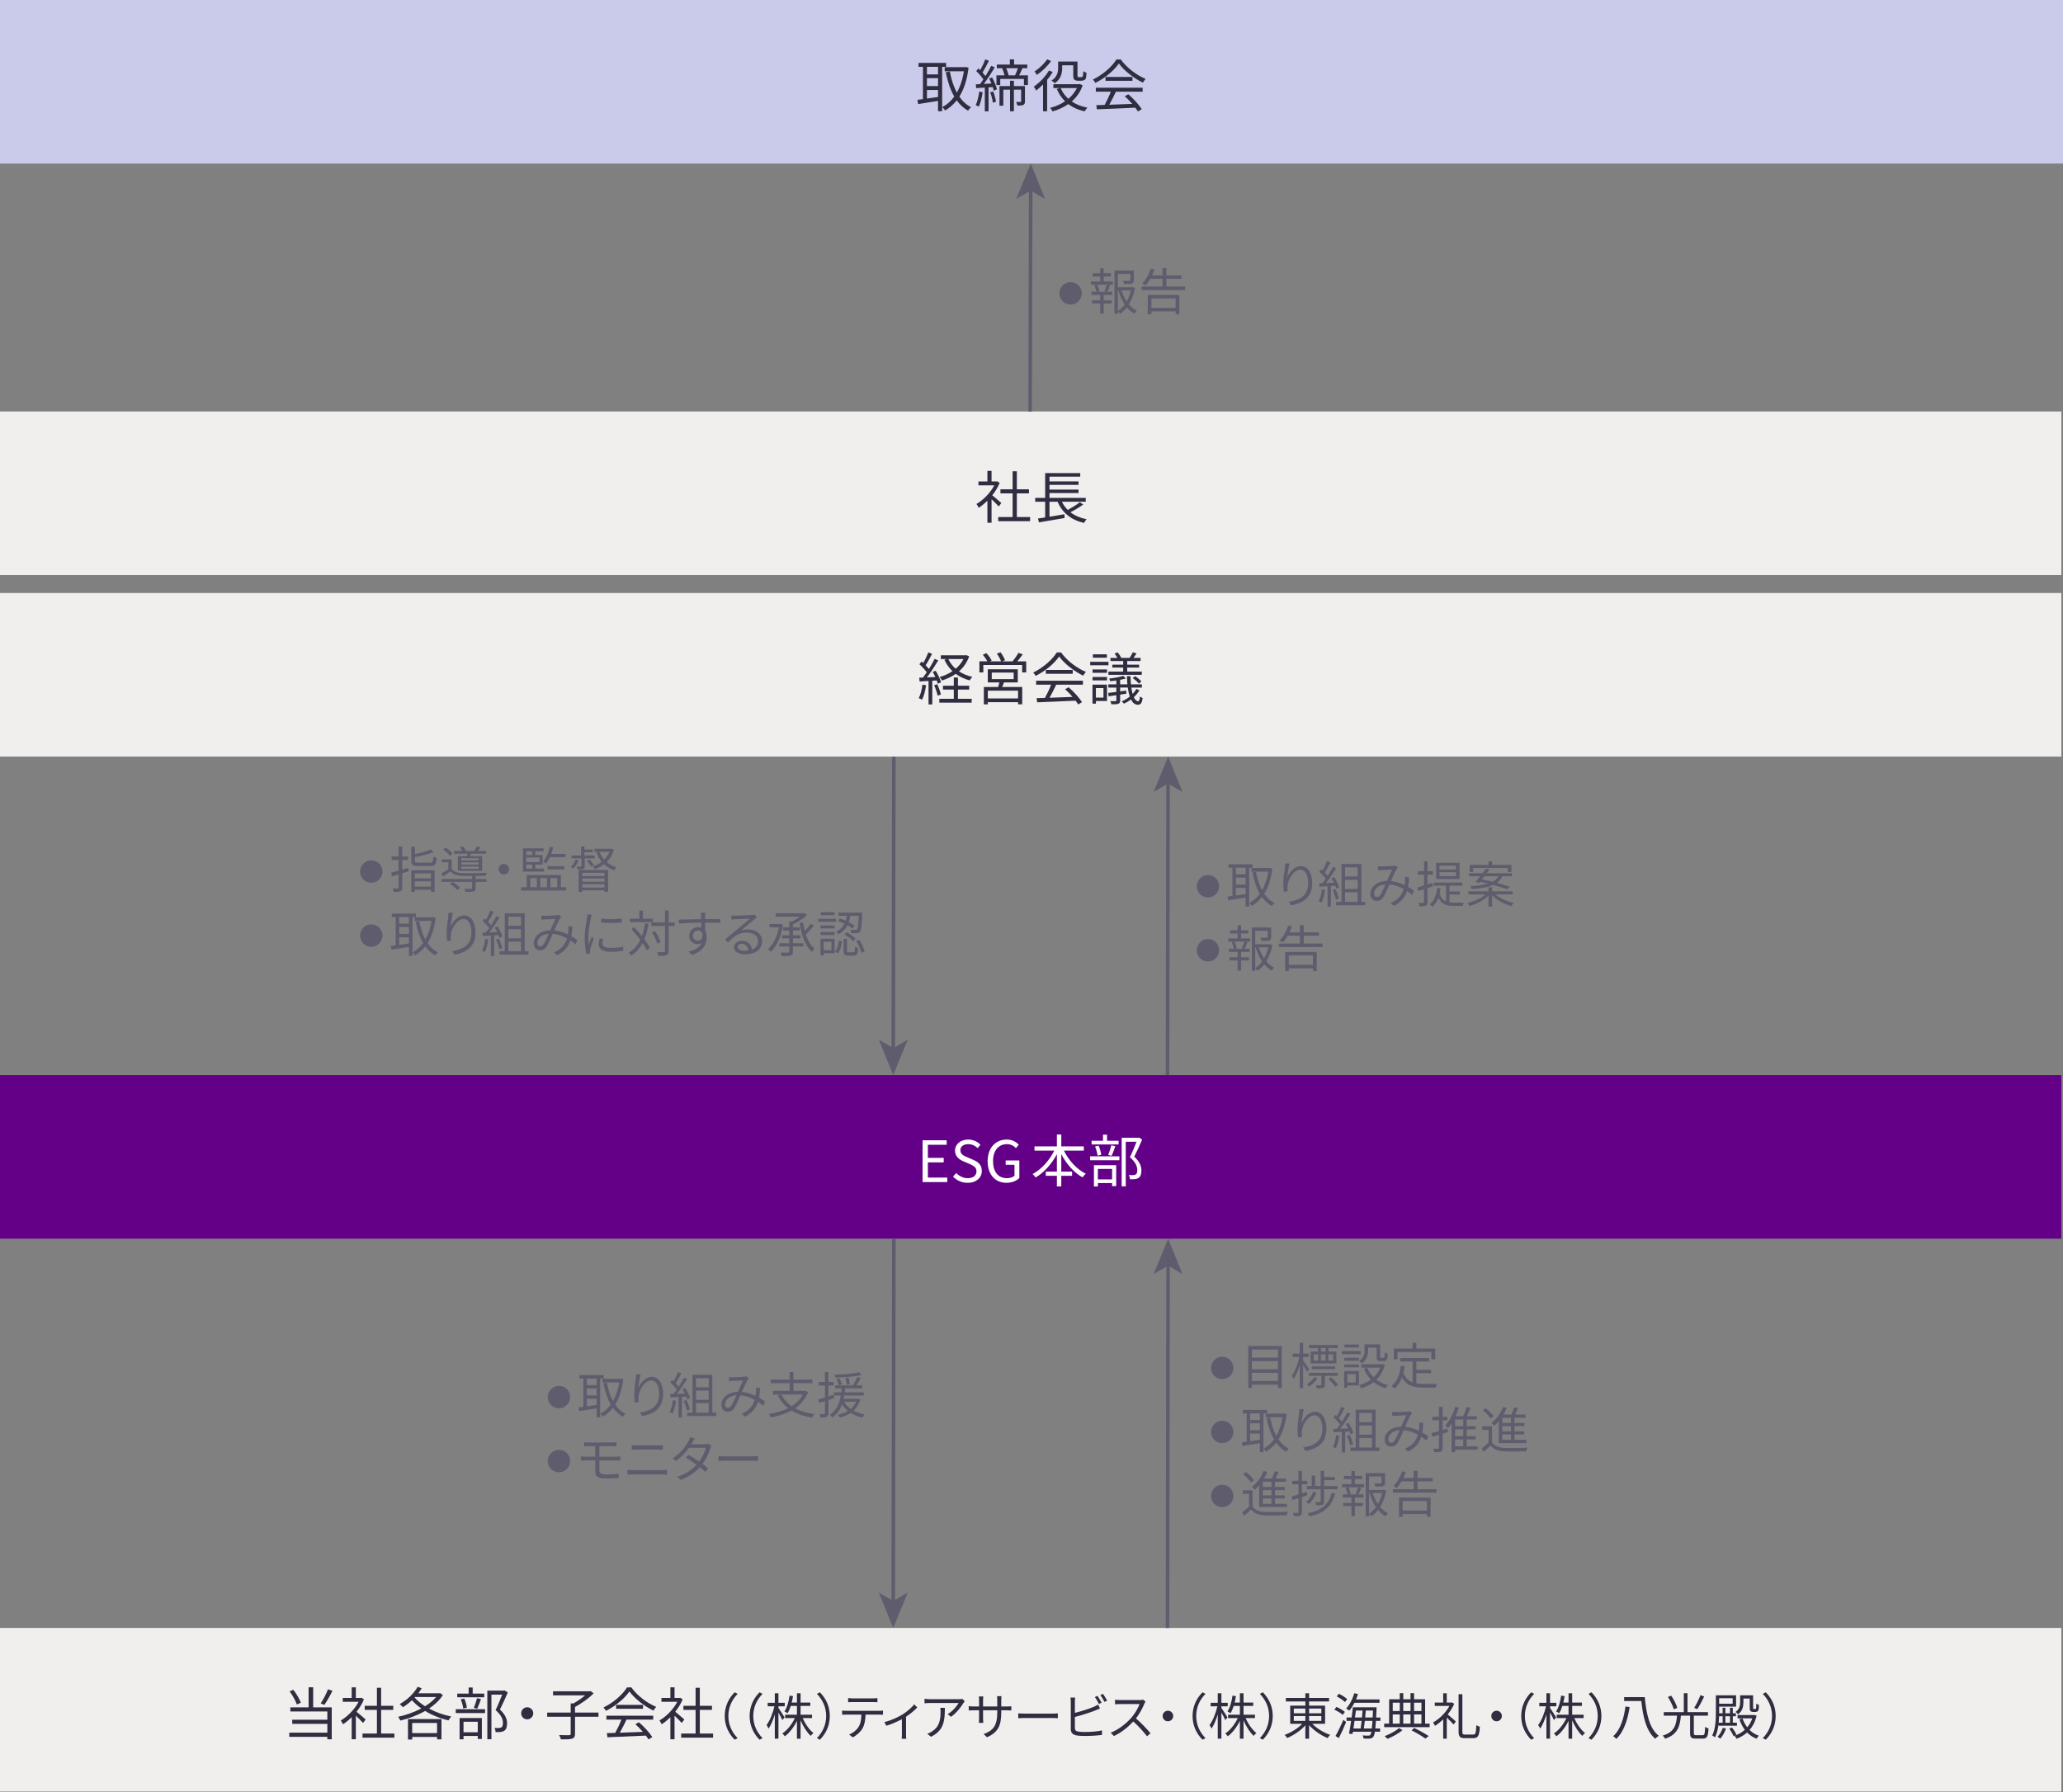 <?xml version="1.0" encoding="UTF-8"?>
<svg id="_要素" data-name="要素" xmlns="http://www.w3.org/2000/svg" width="580" height="504" version="1.1" viewBox="0 0 580 504">
  <rect x="0" y="0" width="580" height="504" fill="#808080" stroke="none"/>
  <!-- Generator: Adobe Illustrator 29.0.1, SVG Export Plug-In . SVG Version: 2.1.0 Build 192)  -->
  <g>
    <rect width="580" height="46" fill="#cacaeb"/>
    <g>
      <path d="M264.877,18.797v12.47h-1.152v-2.898c-2.017.337-4.065.641-5.586.896l-.209-1.199c.448-.049.977-.113,1.553-.193v-9.075h-1.248v-1.104h7.763v1.104h-1.12ZM263.725,18.797h-3.121v2.129h3.121v-2.129ZM263.725,21.982h-3.121v2.225h3.121v-2.225ZM260.604,27.712c.977-.127,2.049-.287,3.121-.447v-1.969h-3.121v2.416ZM272.304,19.053c-.416,3.425-1.312,6.082-2.593,8.115.88,1.279,1.969,2.305,3.297,2.977-.271.225-.656.672-.848.977-1.265-.721-2.321-1.697-3.186-2.897-.944,1.2-2.049,2.146-3.266,2.849-.176-.303-.528-.736-.784-.959,1.265-.656,2.401-1.649,3.361-2.962-1.104-1.889-1.856-4.21-2.385-6.835l1.137-.208c.416,2.209,1.057,4.226,1.969,5.923.928-1.633,1.616-3.634,1.984-5.986h-5.394v-1.169h5.714l.225-.048.768.225Z" fill="#302d40"/>
      <path d="M276.268,25.936c-.225,1.504-.576,3.024-1.089,4.049-.176-.128-.64-.336-.864-.416.496-.977.801-2.417.977-3.81l.977.177ZM278.925,21.774c.607,1.057,1.168,2.449,1.36,3.346l-.912.384c-.049-.288-.145-.641-.272-1.009l-1.185.064v6.738h-1.04v-6.674c-.881.063-1.713.111-2.434.159l-.096-1.072c.352-.017.752-.032,1.168-.048.305-.4.625-.849.944-1.345-.464-.72-1.264-1.648-2-2.337l.64-.736c.16.145.336.32.496.48.513-.912,1.089-2.145,1.409-3.025l1.024.385c-.545,1.104-1.232,2.416-1.793,3.297.32.352.608.704.832,1.008.625-.992,1.201-2.032,1.617-2.881l.977.432c-.865,1.489-2.049,3.314-3.073,4.658l2.145-.111c-.192-.48-.416-.961-.641-1.393l.833-.32ZM279.213,25.712c.399.912.704,2.113.8,2.896l-.896.257c-.048-.784-.368-1.985-.736-2.897l.833-.256ZM288.992,21.182v2.736h-1.12v-1.729h-6.659v1.729h-1.072v-2.736h2.273c-.128-.593-.385-1.361-.656-1.969l.128-.033h-1.633v-1.023h3.665v-1.473h1.185v1.473h3.714v1.023h-1.377c-.288.705-.607,1.426-.912,2.002h2.465ZM288.16,28.497c0,.496-.096.816-.464,1.008-.353.16-.864.176-1.681.176-.032-.287-.192-.735-.353-1.008.593.016,1.072.016,1.249,0,.128,0,.176-.048.176-.208v-3.249h-2.033v6.066h-1.088v-6.066h-1.889v4.514h-1.073v-5.522h2.962v-1.505h1.088v1.505h3.105v4.29ZM282.894,19.18c.289.656.561,1.457.657,2.002h1.824c.272-.561.592-1.361.801-2.002h-3.282Z" fill="#302d40"/>
      <path d="M295.98,20.237c-.448.752-.993,1.505-1.585,2.209v8.836h-1.152v-7.539c-.624.641-1.28,1.217-1.905,1.713-.128-.256-.496-.832-.704-1.089,1.601-1.089,3.266-2.802,4.273-4.53l1.073.4ZM295.5,17.148c-.961,1.425-2.545,2.961-4.018,3.905-.128-.256-.433-.736-.624-.961,1.312-.848,2.785-2.225,3.521-3.393l1.12.448ZM304.384,23.999c-.641,1.873-1.729,3.361-3.073,4.529,1.2.816,2.688,1.426,4.401,1.745-.256.24-.592.721-.769,1.04-1.809-.399-3.329-1.088-4.594-2.049-1.345.945-2.865,1.617-4.434,2.065-.144-.288-.432-.769-.656-1.009,1.457-.367,2.913-.977,4.178-1.84-.977-.961-1.761-2.113-2.321-3.458l.849-.256h-1.809v-1.089h7.203l.24-.048.784.368ZM298.621,19.18c0,1.377-.353,3.074-2.064,4.21-.192-.208-.673-.576-.944-.72,1.616-1.009,1.872-2.401,1.872-3.506v-1.856h5.442v3.761c0,.32.017.496.097.561.063.049.176.064.288.064h.576c.144,0,.304-.016.384-.049.064-.047.16-.16.192-.352.048-.225.063-.688.08-1.297.224.192.592.369.912.465-.032.607-.08,1.297-.176,1.553-.112.271-.272.447-.497.527-.208.097-.576.16-.832.16h-.896c-.352,0-.72-.096-.977-.287-.256-.209-.336-.48-.336-1.393v-2.658h-3.121v.816ZM298.205,24.767c.48,1.152,1.217,2.177,2.161,3.024.992-.848,1.824-1.855,2.4-3.024h-4.562Z" fill="#302d40"/>
      <path d="M315.102,16.716c1.681,2.354,4.466,4.434,6.979,5.475-.271.288-.56.704-.768,1.057-2.466-1.201-5.267-3.33-6.755-5.395-1.297,1.921-3.89,4.113-6.611,5.459-.128-.273-.432-.705-.688-.945,2.736-1.312,5.394-3.617,6.626-5.65h1.217ZM308.091,24.671h13.157v1.105h-7.507c-.561,1.184-1.249,2.561-1.889,3.682,1.984-.064,4.241-.145,6.482-.24-.656-.753-1.408-1.537-2.113-2.162l1.009-.543c1.473,1.264,3.025,2.992,3.762,4.178l-1.072.656c-.192-.32-.433-.689-.736-1.073-3.922.192-8.067.368-10.805.464l-.16-1.168c.688-.016,1.488-.032,2.353-.064.608-1.104,1.297-2.561,1.729-3.729h-4.21v-1.105ZM318.383,21.63v1.089h-7.571v-1.089h7.571Z" fill="#302d40"/>
    </g>
  </g>
  <g>
    <rect y="115.706" width="579.536" height="46" fill="#f0efed"/>
    <g>
      <path d="M280.787,142.409c-.416-.464-1.297-1.36-2.017-2.032v6.626h-1.169v-6.21c-.8.8-1.632,1.473-2.448,2.001-.129-.305-.433-.849-.625-1.072,1.905-1.104,3.906-3.122,5.011-5.251h-4.45v-1.088h2.513v-2.978h1.169v2.978h1.393l.208-.048.672.448c-.496,1.232-1.232,2.417-2.08,3.489.752.592,2.16,1.824,2.561,2.177l-.736.96ZM289.606,145.386v1.169h-8.963v-1.169h4.049v-6.643h-3.425v-1.152h3.425v-5.074h1.185v5.074h3.41v1.152h-3.41v6.643h3.729Z" fill="#302d40"/>
      <path d="M304.55,141.865c-1.073.784-2.434,1.601-3.602,2.177,1.216.944,2.736,1.601,4.562,1.969-.256.225-.592.721-.736,1.041-3.665-.849-6.099-2.85-7.443-5.971h-2.272v4.226c1.328-.224,2.785-.464,4.193-.704l.048,1.057c-2.545.448-5.281.912-7.187,1.232l-.304-1.089c.576-.08,1.28-.192,2.032-.304v-4.418h-2.801v-1.072h2.801v-6.979h9.86v1.009h-8.644v1.328h8.163v.977h-8.163v1.329h8.163v.977h-8.163v1.36h10.196v1.072h-6.707c.416.864.961,1.633,1.648,2.305,1.137-.624,2.545-1.473,3.378-2.161l.977.641Z" fill="#302d40"/>
    </g>
  </g>
  <rect y="166.75" width="579.536" height="46" fill="#f0efed"/>
  <g>
    <path d="M260.361,192.701c-.225,1.505-.608,3.041-1.137,4.065-.192-.144-.672-.368-.929-.448.528-.977.864-2.4,1.041-3.81l1.024.192ZM262.105,191.421v6.658h-1.056v-6.595c-.913.048-1.777.097-2.514.145l-.096-1.057,1.057-.048c.336-.433.704-.944,1.056-1.473-.496-.704-1.328-1.601-2.064-2.257l.608-.784c.16.128.304.271.464.416.544-.896,1.104-2.097,1.44-2.978l1.041.416c-.545,1.057-1.217,2.321-1.809,3.218.352.352.672.72.928,1.04.624-.992,1.201-2.017,1.617-2.865l1.008.448c-.912,1.521-2.129,3.394-3.185,4.771l2.368-.097c-.224-.496-.479-1.008-.752-1.44l.832-.336c.656,1.024,1.297,2.401,1.505,3.266l-.896.399c-.063-.271-.16-.592-.288-.928l-1.265.08ZM263.498,192.397c.433.912.864,2.129,1.024,2.913l-.912.304c-.16-.8-.561-2.001-.977-2.929l.864-.288ZM269.324,196.51h3.858v1.072h-9.092v-1.072h4.065v-2.609h-3.041v-1.072h3.041v-2.305h1.168v2.305h3.153v1.072h-3.153v2.609ZM272.478,184.57c-.624,1.744-1.616,3.121-2.864,4.209,1.072.721,2.337,1.249,3.745,1.553-.24.256-.561.688-.736.992-1.473-.399-2.801-1.008-3.922-1.841-1.152.816-2.48,1.425-3.857,1.873-.16-.304-.448-.736-.688-.977,1.297-.368,2.545-.912,3.634-1.648-.944-.896-1.713-1.969-2.272-3.201l.64-.208h-1.648v-1.057h6.946l.225-.048.8.353ZM266.619,185.322c.48,1.04,1.185,1.969,2.065,2.737.896-.769,1.648-1.681,2.177-2.737h-4.242Z" fill="#302d40"/>
    <path d="M288.51,185.963v3.121h-1.137v-2.097h-10.916v2.097h-1.104v-3.121h2.257c-.304-.561-.832-1.297-1.296-1.857l1.008-.448c.576.625,1.217,1.505,1.488,2.081l-.479.225h3.121c-.225-.625-.736-1.521-1.185-2.193l1.04-.353c.48.673,1.041,1.633,1.249,2.241l-.784.305h2.913c.576-.688,1.265-1.681,1.633-2.386l1.232.416c-.48.673-1.041,1.393-1.553,1.97h2.513ZM282.268,191.9c-.16.448-.336.881-.513,1.281h5.635v4.865h-1.169v-.592h-8.499v.608h-1.12v-4.882h4.018c.111-.4.256-.864.352-1.281h-3.265v-3.697h8.435v3.697h-3.873ZM286.221,194.221h-8.499v2.177h8.499v-2.177ZM278.826,190.972h6.162v-1.841h-6.162v1.841Z" fill="#302d40"/>
    <path d="M298.315,183.466c1.681,2.353,4.466,4.434,6.979,5.474-.271.288-.56.704-.768,1.057-2.466-1.2-5.267-3.329-6.755-5.395-1.297,1.921-3.89,4.114-6.611,5.459-.128-.272-.432-.705-.688-.945,2.736-1.312,5.394-3.617,6.626-5.649h1.217ZM291.305,191.421h13.157v1.104h-7.507c-.561,1.185-1.249,2.561-1.889,3.682,1.984-.064,4.241-.145,6.482-.24-.656-.753-1.408-1.537-2.113-2.161l1.009-.544c1.473,1.265,3.025,2.993,3.762,4.178l-1.072.656c-.192-.32-.433-.688-.736-1.073-3.922.192-8.067.368-10.805.465l-.16-1.169c.688-.016,1.488-.032,2.353-.063.608-1.104,1.297-2.562,1.729-3.729h-4.21v-1.104ZM301.597,188.38v1.088h-7.571v-1.088h7.571Z" fill="#302d40"/>
    <path d="M311.643,187.066h-5.139v-.976h5.139v.976ZM311.227,197.119h-3.122v.752h-.96v-5.362h4.082v4.61ZM307.16,188.251h4.066v.944h-4.066v-.944ZM307.16,190.364h4.066v.96h-4.066v-.96ZM311.194,184.954h-3.938v-.961h3.938v.961ZM308.104,193.485v2.673h2.129v-2.673h-2.129ZM320.35,194.109c-.399.705-.96,1.361-1.584,1.938.352.768.768,1.152,1.216,1.152.272,0,.433-.336.513-1.377.191.208.512.353.752.448-.176,1.44-.561,1.889-1.345,1.905-.8,0-1.44-.513-1.937-1.473-.624.464-1.297.864-1.984,1.168-.128-.176-.4-.464-.608-.64.784-.337,1.568-.801,2.257-1.361-.24-.704-.433-1.553-.561-2.528h-2.145v1.088c.561-.08,1.12-.16,1.696-.24l.032.881-1.729.256v1.633c0,.528-.128.8-.528.944-.384.144-.992.144-1.921.144-.048-.239-.208-.624-.336-.896.672.016,1.297.016,1.473.016.192-.016.24-.064.24-.225v-1.456l-2.146.32-.16-.961c.656-.063,1.441-.16,2.306-.271v-1.232h-2.241v-.913h2.241v-1.072c-.593.08-1.185.16-1.729.208-.049-.208-.16-.544-.272-.752,1.393-.16,3.057-.448,3.953-.769l.721.736c-.464.145-1.024.272-1.601.384v1.265h2.032c-.063-.704-.111-1.488-.144-2.305h1.024c.016.849.064,1.617.128,2.305h3.073v.913h-2.961c.096.688.224,1.28.368,1.792.416-.448.769-.912,1.024-1.424l.88.399ZM315.772,185.883h-3.57v-.881h1.953c-.192-.4-.512-.849-.8-1.232l.848-.336c.4.448.833,1.104,1.009,1.536l-.08.032h2.465c.305-.464.688-1.137.881-1.585l1.056.32c-.288.448-.592.896-.864,1.265h2.001v.881h-3.762v1.024h3.346v.815h-3.346v1.121h4.098v.912h-9.38v-.912h4.146v-1.121h-3.058v-.815h3.058v-1.024ZM319.134,190.139c.656.417,1.408,1.041,1.761,1.489l-.721.608c-.353-.48-1.089-1.137-1.729-1.569l.688-.528Z" fill="#302d40"/>
  </g>
  <g>
    <rect y="302.312" width="579.536" height="46" fill="#640087"/>
    <g>
      <path d="M259.376,320.644h6.771v1.265h-5.282v3.682h4.45v1.264h-4.45v4.273h5.459v1.266h-6.947v-11.749Z" fill="#fff"/>
      <path d="M267.936,330.856l.896-1.008c.833.88,2.017,1.456,3.233,1.456,1.537,0,2.465-.769,2.465-1.921,0-1.2-.848-1.584-1.952-2.08l-1.697-.736c-1.088-.465-2.385-1.297-2.385-3.01,0-1.809,1.568-3.121,3.697-3.121,1.393,0,2.625.592,3.458,1.457l-.784.943c-.721-.672-1.585-1.104-2.674-1.104-1.328,0-2.192.672-2.192,1.729,0,1.137,1.024,1.568,1.937,1.952l1.681.721c1.36.592,2.417,1.392,2.417,3.138,0,1.855-1.536,3.328-3.985,3.328-1.665,0-3.09-.672-4.114-1.744Z" fill="#fff"/>
      <path d="M277.665,326.534c0-3.793,2.272-6.098,5.378-6.098,1.633,0,2.705.736,3.377,1.457l-.8.959c-.593-.623-1.345-1.119-2.545-1.119-2.354,0-3.89,1.824-3.89,4.754,0,2.961,1.393,4.817,3.921,4.817.833,0,1.649-.257,2.113-.688v-3.073h-2.481v-1.232h3.842v4.931c-.752.783-2.049,1.359-3.633,1.359-3.073,0-5.282-2.256-5.282-6.066Z" fill="#fff"/>
      <path d="M299.108,323.542c1.329,2.736,3.634,5.281,6.146,6.498-.288.24-.704.705-.88,1.041-2.417-1.329-4.562-3.762-6.003-6.531v4.898h3.041v1.184h-3.041v2.978h-1.232v-2.978h-3.121v-1.184h3.121v-4.898c-1.473,2.77-3.634,5.186-5.986,6.547-.176-.288-.576-.736-.849-.961,2.434-1.264,4.754-3.857,6.099-6.594h-5.554v-1.186h6.29v-3.345h1.232v3.345h6.339v1.186h-5.603Z" fill="#fff"/>
      <path d="M306.481,325.158h8.227v1.089h-8.227v-1.089ZM314.484,321.813h-7.587v-1.041h3.201v-1.713h1.137v1.713h3.249v1.041ZM307.553,327.639h6.258v5.89h-1.152v-.849h-4.001v.945h-1.104v-5.986ZM308.578,324.966c-.08-.704-.368-1.776-.704-2.593l.992-.208c.368.784.656,1.873.736,2.561l-1.024.24ZM308.658,328.696v2.944h4.001v-2.944h-4.001ZM311.554,324.774c.305-.736.705-1.922.896-2.722l1.121.272c-.337.928-.721,1.984-1.057,2.689l-.961-.24ZM321.11,320.452c-.656,1.505-1.472,3.346-2.225,4.803,1.601,1.472,2.001,2.736,2.018,3.873,0,.977-.225,1.713-.785,2.08-.288.193-.624.305-1.04.353-.4.048-.929.048-1.393.032-.016-.336-.128-.848-.336-1.185.496.048.928.048,1.265.032.24-.016.496-.064.688-.176.337-.209.433-.689.433-1.266,0-1.008-.448-2.192-2.064-3.585.656-1.345,1.36-3.073,1.856-4.354h-3.025v12.549h-1.152v-13.669h4.706l.192-.049.864.561Z" fill="#fff"/>
    </g>
  </g>
  <rect y="457.776" width="579.536" height="46" fill="#f0efed"/>
  <g>
    <path d="M88.047,480.094h5.218v8.995h-1.232v-.704h-10.709v-1.168h10.709v-2.481h-9.876v-1.153h9.876v-2.32h-10.404v-1.168h5.138v-5.635h1.281v5.635ZM83.452,479.294c-.336-1.024-1.2-2.577-2.032-3.697l1.04-.433c.896,1.12,1.761,2.626,2.129,3.634l-1.137.496ZM93.473,475.452c-.672,1.361-1.568,2.914-2.289,3.954l-1.024-.417c.704-1.04,1.585-2.736,2.064-3.969l1.249.432Z" fill="#302d40"/>
    <path d="M102.062,484.479c-.416-.464-1.297-1.359-2.017-2.032v6.626h-1.169v-6.21c-.8.8-1.632,1.473-2.448,2.001-.129-.305-.433-.849-.625-1.072,1.905-1.104,3.906-3.121,5.011-5.25h-4.45v-1.089h2.513v-2.978h1.169v2.978h1.393l.208-.048.672.448c-.496,1.232-1.232,2.417-2.08,3.489.752.592,2.16,1.824,2.561,2.177l-.736.96ZM110.881,487.457v1.169h-8.963v-1.169h4.049v-6.643h-3.425v-1.152h3.425v-5.074h1.185v5.074h3.41v1.152h-3.41v6.643h3.729Z" fill="#302d40"/>
    <path d="M124.513,476.636c-.929,1.473-2.306,2.737-3.89,3.81,1.856,1.009,4.033,1.793,6.242,2.225-.272.272-.593.769-.769,1.089-2.32-.528-4.594-1.44-6.578-2.642-2.209,1.249-4.69,2.162-6.995,2.705-.096-.319-.368-.816-.576-1.072,2.112-.447,4.434-1.248,6.498-2.336-.992-.705-1.889-1.473-2.625-2.322-.815.77-1.681,1.441-2.545,1.97-.191-.224-.64-.673-.912-.88,2.001-1.09,3.938-2.882,5.058-4.851l1.137.399c-.288.48-.608.961-.96,1.409h5.891l.208-.063.816.56ZM114.7,483.391h9.412v5.715h-1.232v-.689h-6.995v.736h-1.185v-5.762ZM115.885,484.496v2.849h6.995v-2.849h-6.995ZM116.573,477.341c.769.896,1.776,1.729,2.929,2.449,1.217-.752,2.306-1.633,3.105-2.593h-5.906l-.128.144Z" fill="#302d40"/>
    <path d="M128.14,480.622h8.227v1.089h-8.227v-1.089ZM136.143,477.277h-7.587v-1.04h3.201v-1.713h1.137v1.713h3.249v1.04ZM129.212,483.103h6.258v5.89h-1.152v-.848h-4.001v.944h-1.104v-5.986ZM130.236,480.43c-.08-.705-.368-1.777-.704-2.594l.992-.207c.368.783.656,1.872.736,2.561l-1.024.24ZM130.316,484.16v2.944h4.001v-2.944h-4.001ZM133.213,480.238c.305-.736.705-1.921.896-2.722l1.121.273c-.337.928-.721,1.984-1.057,2.688l-.961-.24ZM142.77,475.917c-.656,1.504-1.473,3.345-2.226,4.802,1.601,1.472,2.001,2.737,2.018,3.874,0,.976-.225,1.712-.785,2.08-.288.192-.624.305-1.04.352-.4.049-.929.049-1.393.033-.016-.336-.128-.849-.336-1.186.496.049.928.049,1.265.033.24-.017.496-.064.688-.177.337-.208.433-.688.433-1.265,0-1.008-.448-2.193-2.064-3.586.656-1.344,1.36-3.072,1.856-4.354h-3.025v12.549h-1.152v-13.669h4.706l.192-.048.864.561Z" fill="#302d40"/>
    <path d="M149.919,481.774c0,.945-.753,1.697-1.697,1.697s-1.696-.752-1.696-1.697.752-1.696,1.696-1.696,1.697.753,1.697,1.696Z" fill="#302d40"/>
    <path d="M168.257,482.751h-6.595v4.786c0,.8-.208,1.169-.801,1.36-.592.192-1.632.225-3.153.209-.096-.336-.304-.881-.512-1.217,1.28.048,2.465.048,2.801.031.353-.016.448-.096.448-.384v-4.786h-6.61v-1.184h6.61v-2.562h.753c1.136-.624,2.368-1.473,3.297-2.272h-9.012v-1.152h10.261l.288-.064.864.656c-1.361,1.377-3.458,2.865-5.234,3.825v1.569h6.595v1.184Z" fill="#302d40"/>
    <path d="M177.502,474.492c1.681,2.353,4.466,4.434,6.979,5.474-.271.289-.56.705-.768,1.057-2.466-1.2-5.267-3.329-6.755-5.395-1.297,1.922-3.89,4.114-6.611,5.459-.128-.272-.432-.705-.688-.945,2.736-1.312,5.394-3.617,6.626-5.649h1.217ZM170.491,482.447h13.157v1.104h-7.507c-.561,1.185-1.249,2.561-1.889,3.682,1.984-.064,4.241-.145,6.482-.24-.656-.752-1.408-1.537-2.113-2.161l1.009-.544c1.473,1.265,3.025,2.993,3.762,4.178l-1.072.656c-.192-.32-.433-.688-.736-1.072-3.922.191-8.067.367-10.805.464l-.16-1.169c.688-.016,1.488-.031,2.353-.063.608-1.104,1.297-2.562,1.729-3.729h-4.21v-1.104ZM180.783,479.406v1.089h-7.571v-1.089h7.571Z" fill="#302d40"/>
    <path d="M191.661,484.479c-.416-.464-1.297-1.359-2.017-2.032v6.626h-1.169v-6.21c-.8.8-1.632,1.473-2.448,2.001-.129-.305-.433-.849-.625-1.072,1.905-1.104,3.906-3.121,5.011-5.25h-4.45v-1.089h2.513v-2.978h1.169v2.978h1.393l.208-.048.672.448c-.496,1.232-1.232,2.417-2.08,3.489.752.592,2.16,1.824,2.561,2.177l-.736.96ZM200.48,487.457v1.169h-8.963v-1.169h4.049v-6.643h-3.425v-1.152h3.425v-5.074h1.185v5.074h3.41v1.152h-3.41v6.643h3.729Z" fill="#302d40"/>
    <path d="M206.541,475.867l.841.435c-1.611,1.666-2.605,3.739-2.605,6.232s.994,4.566,2.605,6.234l-.841.434c-1.681-1.709-2.787-3.936-2.787-6.668s1.106-4.959,2.787-6.667Z" fill="#302d40"/>
    <path d="M213.541,475.867l.841.435c-1.611,1.666-2.605,3.739-2.605,6.232s.994,4.566,2.605,6.234l-.841.434c-1.681-1.709-2.787-3.936-2.787-6.668s1.106-4.959,2.787-6.667Z" fill="#302d40"/>
    <path d="M219.949,483.669c-.196-.477-.687-1.387-1.093-2.129v7.368h-1.022v-6.821c-.477,1.568-1.106,3.066-1.751,3.992-.126-.295-.378-.743-.574-.995.91-1.163,1.793-3.376,2.213-5.28h-1.891v-.98h2.003v-2.689h1.022v2.689h1.779v.98h-1.779v.461c.378.52,1.485,2.256,1.723,2.676l-.63.729ZM225.679,483.123c.7,1.653,1.877,3.319,3.012,4.202-.253.182-.575.532-.757.799-1.051-.967-2.129-2.648-2.857-4.357v5.155h-1.022v-5.028c-.854,1.765-2.115,3.403-3.404,4.342-.168-.252-.477-.616-.714-.799,1.372-.867,2.717-2.576,3.529-4.313h-2.731v-.952h3.32v-2.466h-1.737c-.252.784-.546,1.499-.91,2.06-.183-.154-.603-.421-.854-.519.742-1.093,1.19-2.76,1.429-4.454l.967.168c-.099.615-.225,1.219-.364,1.793h1.471v-2.605h1.022v2.605h2.731v.952h-2.731v2.466h3.222v.952h-2.619Z" fill="#302d40"/>
    <path d="M230.503,489.202l-.84-.434c1.61-1.668,2.605-3.74,2.605-6.234s-.995-4.566-2.605-6.232l.84-.435c1.682,1.708,2.788,3.937,2.788,6.667s-1.106,4.959-2.788,6.668Z" fill="#302d40"/>
    <path d="M237.98,481.077h9.175c.294,0,.756-.014,1.093-.069v1.163c-.309-.015-.757-.028-1.093-.028h-3.811c-.042,1.513-.266,2.787-.826,3.823-.504.939-1.569,1.947-2.76,2.564l-1.036-.771c1.093-.447,2.101-1.26,2.647-2.143.616-.98.771-2.157.812-3.474h-4.202c-.421,0-.827,0-1.219.028v-1.163c.392.042.784.069,1.219.069ZM239.703,477.575h5.673c.393,0,.896-.027,1.303-.084v1.163c-.406-.028-.896-.042-1.303-.042h-5.659c-.462,0-.925.014-1.274.042v-1.163c.393.043.812.084,1.261.084Z" fill="#302d40"/>
    <path d="M253.69,482.128c1.33-.812,2.619-1.961,3.334-2.857l.868.841c-.7.771-1.892,1.793-3.166,2.619v4.987c0,.434.014,1.008.07,1.232h-1.289c.028-.225.057-.799.057-1.232v-4.287c-1.177.631-2.802,1.359-4.385,1.85l-.532-1.037c1.849-.434,3.908-1.414,5.043-2.115Z" fill="#302d40"/>
    <path d="M270.857,478.892c-.561.952-1.892,2.759-3.488,3.866l-.925-.742c1.289-.742,2.605-2.27,3.068-3.139h-7.984c-.519,0-1.051.029-1.597.084v-1.273c.49.069,1.078.125,1.597.125h8.04c.267,0,.771-.041.98-.084l.687.658c-.098.141-.28.351-.378.505ZM261.738,488.376l-1.036-.841c.392-.126.868-.351,1.26-.63,2.172-1.331,2.479-3.32,2.479-5.659,0-.337-.014-.645-.056-1.009h1.261c0,3.796-.336,6.359-3.908,8.139Z" fill="#302d40"/>
    <path d="M277.489,488.502l-.938-.883c2.55-.98,3.824-2.185,3.824-6.106v-.589h-3.992v2.269c0,.519.042,1.135.056,1.275h-1.232c.014-.141.057-.742.057-1.275v-2.269h-1.514c-.602,0-1.232.042-1.4.056v-1.219c.126.028.812.098,1.4.098h1.514v-1.793c0-.293-.015-.699-.057-1.021h1.247c-.015.14-.07.531-.07,1.021v1.793h3.992v-1.75c0-.547-.042-1.009-.07-1.148h1.261c-.014.14-.07.602-.07,1.148v1.75h1.541c.616,0,1.093-.041,1.289-.069v1.177c-.154-.014-.673-.042-1.289-.042h-1.541v.504c0,3.726-.798,5.646-4.006,7.074Z" fill="#302d40"/>
    <path d="M288.214,481.862h7.676c.7,0,1.205-.042,1.513-.07v1.373c-.28-.014-.868-.07-1.498-.07h-7.69c-.771,0-1.513.028-1.947.07v-1.373c.42.028,1.163.07,1.947.07Z" fill="#302d40"/>
    <path d="M302.198,478.486v3.165c1.653-.405,3.866-1.078,5.323-1.708.42-.183.84-.393,1.232-.63l.49,1.12c-.393.168-.896.392-1.316.546-1.569.631-3.992,1.373-5.729,1.821v3.081c0,.715.294.896.98,1.037.435.07,1.163.111,1.85.111,1.484,0,3.628-.139,4.79-.447v1.274c-1.219.183-3.319.294-4.847.294-.826,0-1.667-.042-2.241-.14-1.078-.196-1.681-.687-1.681-1.821v-7.704c0-.336-.028-.812-.084-1.135h1.303c-.042.322-.07.743-.07,1.135ZM309.706,478.794l-.756.351c-.28-.574-.757-1.415-1.135-1.946l.742-.322c.351.504.854,1.358,1.148,1.918ZM311.275,478.219l-.757.351c-.308-.616-.771-1.401-1.162-1.933l.742-.322c.364.518.91,1.387,1.177,1.904Z" fill="#302d40"/>
    <path d="M321.719,479.102c-.476,1.205-1.358,2.844-2.353,4.104,1.471,1.261,3.18,3.081,4.09,4.188l-.98.84c-.938-1.232-2.424-2.885-3.853-4.16-1.498,1.611-3.39,3.152-5.463,4.09l-.896-.938c2.256-.883,4.329-2.55,5.771-4.16.952-1.079,1.975-2.732,2.325-3.895h-5.463c-.49,0-1.261.056-1.415.07v-1.275c.196.028.995.084,1.415.084h5.407c.462,0,.826-.041,1.05-.111l.715.546c-.084.112-.267.421-.351.616Z" fill="#302d40"/>
    <path d="M329.838,482.534c0,.826-.658,1.485-1.484,1.485s-1.485-.659-1.485-1.485.659-1.484,1.485-1.484,1.484.658,1.484,1.484Z" fill="#302d40"/>
    <path d="M338.072,475.867l.841.435c-1.611,1.666-2.605,3.739-2.605,6.232s.994,4.566,2.605,6.234l-.841.434c-1.681-1.709-2.787-3.936-2.787-6.668s1.106-4.959,2.787-6.667Z" fill="#302d40"/>
    <path d="M344.48,483.669c-.196-.477-.687-1.387-1.093-2.129v7.368h-1.022v-6.821c-.477,1.568-1.106,3.066-1.751,3.992-.126-.295-.378-.743-.574-.995.91-1.163,1.793-3.376,2.213-5.28h-1.891v-.98h2.003v-2.689h1.022v2.689h1.779v.98h-1.779v.461c.378.52,1.485,2.256,1.723,2.676l-.63.729ZM350.21,483.123c.7,1.653,1.877,3.319,3.012,4.202-.253.182-.575.532-.757.799-1.051-.967-2.129-2.648-2.857-4.357v5.155h-1.022v-5.028c-.854,1.765-2.115,3.403-3.404,4.342-.168-.252-.477-.616-.714-.799,1.372-.867,2.717-2.576,3.529-4.313h-2.731v-.952h3.32v-2.466h-1.737c-.252.784-.546,1.499-.91,2.06-.183-.154-.603-.421-.854-.519.742-1.093,1.19-2.76,1.429-4.454l.967.168c-.099.615-.225,1.219-.364,1.793h1.471v-2.605h1.022v2.605h2.731v.952h-2.731v2.466h3.222v.952h-2.619Z" fill="#302d40"/>
    <path d="M355.034,489.202l-.84-.434c1.61-1.668,2.605-3.74,2.605-6.234s-.995-4.566-2.605-6.232l.84-.435c1.682,1.708,2.788,3.937,2.788,6.667s-1.106,4.959-2.788,6.668Z" fill="#302d40"/>
    <path d="M368.927,484.719c1.274,1.316,3.264,2.521,5.057,3.123-.253.211-.574.604-.729.896-1.821-.728-3.866-2.114-5.211-3.627v3.81h-1.051v-3.769c-1.331,1.5-3.319,2.83-5.099,3.559-.168-.266-.477-.658-.729-.869,1.765-.615,3.712-1.82,4.959-3.123h-3.39v-5.099h4.258v-1.177h-5.477v-.98h5.477v-1.316h1.051v1.316h5.617v.98h-5.617v1.177h4.496v5.099h-3.613ZM363.743,481.778h3.25v-1.331h-3.25v1.331ZM363.743,483.907h3.25v-1.359h-3.25v1.359ZM368.044,480.447v1.331h3.445v-1.331h-3.445ZM371.489,482.548h-3.445v1.359h3.445v-1.359Z" fill="#302d40"/>
    <path d="M377.491,482.226c-.477-.477-1.499-1.093-2.339-1.485l.574-.756c.841.364,1.877.938,2.381,1.4l-.616.841ZM375.475,488.151c.63-1.092,1.526-2.928,2.185-4.524l.799.589c-.589,1.484-1.373,3.221-2.06,4.538l-.924-.603ZM378.136,478.612c-.477-.49-1.484-1.162-2.312-1.582l.589-.743c.826.392,1.849,1.009,2.339,1.513l-.616.812ZM380.783,478.823c-.435.854-.925,1.61-1.442,2.198-.196-.168-.645-.462-.896-.588,1.008-1.036,1.835-2.661,2.311-4.3l1.037.224c-.168.519-.351,1.022-.561,1.513h6.611v.953h-7.06ZM386.834,483.907c-.056.854-.111,1.555-.168,2.129h1.345v.91h-1.471c-.111.785-.266,1.219-.462,1.443-.252.35-.532.448-.952.49-.406.042-1.093.028-1.779-.014-.014-.267-.099-.645-.267-.869.729.057,1.359.057,1.625.057.252,0,.406-.028.532-.196.112-.14.225-.421.322-.911h-5.196l-.112.645-.994-.098c.195-.938.405-2.241.602-3.586h-1.288v-.953h1.429c.14-1.008.266-2.002.35-2.871h6.668s-.014.364-.014.477c-.042.896-.084,1.681-.112,2.395h1.204v.953h-1.261ZM380.825,483.907c-.098.742-.21,1.471-.309,2.129h2.031c.084-.616.183-1.358.267-2.129h-1.989ZM381.203,480.993c-.069.631-.153,1.289-.252,1.961h1.961c.07-.672.126-1.344.168-1.961h-1.877ZM385.686,486.036c.07-.561.126-1.26.183-2.129h-2.157c-.084.785-.183,1.513-.267,2.129h2.241ZM385.924,482.954c.028-.588.056-1.232.084-1.961h-2.031c-.042.617-.111,1.289-.168,1.961h2.115Z" fill="#302d40"/>
    <path d="M401.941,484.677v.995h-12.789v-.995h1.4v-6.85h2.983v-1.709h.98v1.709h2.046v-1.724h.994v1.724h3.109v6.85h1.275ZM394.307,486.512c-1.078.91-2.801,1.863-4.23,2.438-.195-.211-.56-.561-.784-.757,1.443-.532,3.18-1.484,4.021-2.269l.994.588ZM391.562,478.794v2.34h1.975v-2.34h-1.975ZM391.562,484.677h1.975v-2.577h-1.975v2.577ZM394.517,478.794v2.34h2.046v-2.34h-2.046ZM396.562,482.1h-2.046v2.577h2.046v-2.577ZM397.585,485.896c1.484.714,3.096,1.61,4.076,2.283l-.925.7c-.896-.658-2.423-1.568-3.88-2.311l.729-.673ZM397.557,478.794v2.34h2.073v-2.34h-2.073ZM397.557,484.677h2.073v-2.577h-2.073v2.577Z" fill="#302d40"/>
    <path d="M408.839,479.102c-.448,1.064-1.092,2.073-1.82,2.984.672.56,1.933,1.666,2.283,1.988l-.645.854c-.378-.462-1.232-1.316-1.905-1.946v5.938h-1.009v-5.448c-.742.729-1.54,1.344-2.311,1.834-.112-.279-.379-.756-.547-.952,1.766-.98,3.601-2.745,4.608-4.65h-4.118v-.952h2.367v-2.605h1.009v2.605h1.316l.183-.043.588.393ZM414.19,487.759c.672,0,.784-.546.882-2.66.267.195.673.392.98.447-.153,2.396-.434,3.223-1.793,3.223h-2.437c-1.345,0-1.751-.406-1.751-1.934v-10.436h1.064v10.463c0,.743.126.896.798.896h2.256Z" fill="#302d40"/>
    <path d="M422.238,482.534c0,.826-.658,1.485-1.484,1.485s-1.485-.659-1.485-1.485.659-1.484,1.485-1.484,1.484.658,1.484,1.484Z" fill="#302d40"/>
    <path d="M430.472,475.867l.841.435c-1.611,1.666-2.605,3.739-2.605,6.232s.994,4.566,2.605,6.234l-.841.434c-1.681-1.709-2.787-3.936-2.787-6.668s1.106-4.959,2.787-6.667Z" fill="#302d40"/>
    <path d="M436.88,483.669c-.196-.477-.687-1.387-1.093-2.129v7.368h-1.022v-6.821c-.477,1.568-1.106,3.066-1.751,3.992-.126-.295-.378-.743-.574-.995.91-1.163,1.793-3.376,2.213-5.28h-1.891v-.98h2.003v-2.689h1.022v2.689h1.779v.98h-1.779v.461c.378.52,1.485,2.256,1.723,2.676l-.63.729ZM442.609,483.123c.7,1.653,1.877,3.319,3.011,4.202-.252.182-.574.532-.756.799-1.051-.967-2.129-2.648-2.857-4.357v5.155h-1.022v-5.028c-.854,1.765-2.115,3.403-3.404,4.342-.168-.252-.476-.616-.714-.799,1.372-.867,2.717-2.576,3.529-4.313h-2.731v-.952h3.32v-2.466h-1.737c-.252.784-.546,1.499-.91,2.06-.183-.154-.603-.421-.854-.519.742-1.093,1.19-2.76,1.429-4.454l.967.168c-.099.615-.225,1.219-.364,1.793h1.471v-2.605h1.022v2.605h2.731v.952h-2.731v2.466h3.222v.952h-2.619Z" fill="#302d40"/>
    <path d="M447.434,489.202l-.84-.434c1.61-1.668,2.605-3.74,2.605-6.234s-.995-4.566-2.605-6.232l.84-.435c1.682,1.708,2.788,3.937,2.788,6.667s-1.106,4.959-2.788,6.668Z" fill="#302d40"/>
    <path d="M458.174,480.027c-.532,3.222-1.499,6.821-3.768,8.937-.196-.21-.589-.574-.854-.756,2.171-1.961,3.054-5.394,3.432-8.35l1.19.169ZM462.418,477.225c.421,4.748,1.373,8.908,3.937,10.87-.309.196-.757.574-1.009.826-2.465-2.101-3.445-6.065-3.894-10.604h-4.833v-1.093h5.799Z" fill="#302d40"/>
    <path d="M478.674,487.926c.546,0,.645-.35.714-2.353.225.196.673.378.953.462-.126,2.256-.406,2.857-1.583,2.857h-2.018c-1.232,0-1.583-.336-1.583-1.512v-4.945h-2.577c-.266,3.054-.967,5.337-4.454,6.485-.112-.252-.42-.687-.645-.882,3.264-.98,3.782-2.956,4.006-5.604h-3.726v-.994h5.631v-5.309h1.037v5.309h5.757v.994h-3.979v4.931c0,.462.112.56.645.56h1.821ZM470.577,480.643c-.252-.91-.952-2.381-1.653-3.475l.938-.35c.715,1.064,1.443,2.494,1.695,3.432l-.98.393ZM479.122,477.057c-.574,1.205-1.331,2.647-1.947,3.544l-.868-.351c.602-.938,1.358-2.465,1.765-3.586l1.051.393Z" fill="#302d40"/>
    <path d="M483.162,484.776c-.153,1.344-.462,2.703-1.008,3.768-.154-.168-.547-.448-.771-.532.938-1.878,1.022-4.511,1.022-6.472v-4.832h5.687v3.193h-4.763v1.877h.981v-1.568h.77v1.568h1.303v-1.568h.785v1.568h.868v.826h-.868v1.807h1.162v.855h-5.169v-.49ZM485.264,486.05c-.378,1.079-.98,2.158-1.625,2.858-.154-.14-.546-.406-.757-.546.631-.631,1.177-1.569,1.472-2.508l.91.195ZM483.316,482.604c-.014.574-.056,1.191-.112,1.807h1.107v-1.807h-.995ZM483.33,477.534v1.541h3.797v-1.541h-3.797ZM485.081,482.604v1.807h1.303v-1.807h-1.303ZM486.931,485.77c.504.63,1.022,1.471,1.261,2.031l-.827.378c-.224-.574-.728-1.457-1.204-2.087l.771-.322ZM493.864,482.45c-.393,1.653-1.079,2.984-1.976,4.006.715.715,1.598,1.275,2.605,1.625-.21.183-.504.589-.658.841-1.022-.392-1.905-.995-2.647-1.751-.868.771-1.877,1.359-2.97,1.766-.111-.238-.378-.645-.588-.855,1.078-.336,2.073-.896,2.913-1.666-.644-.855-1.148-1.863-1.526-2.984l.896-.21c.309.925.742,1.765,1.316,2.493.603-.7,1.093-1.555,1.415-2.521h-4.132v-.924h4.552l.168-.042.631.224ZM490.152,478.654c0,1.135-.238,2.493-1.499,3.403-.14-.182-.49-.531-.7-.672,1.106-.784,1.274-1.835,1.274-2.745v-1.933h3.643v3.319c0,.28.014.448.056.504.028.028.098.056.168.056h.294c.084,0,.183-.014.225-.041.056-.043.098-.154.126-.322.028-.211.042-.617.042-1.177.182.153.504.308.742.392-.014.547-.056,1.163-.126,1.373-.07.238-.196.393-.378.463-.141.084-.379.125-.561.125h-.574c-.252,0-.532-.069-.715-.238-.182-.182-.238-.392-.238-1.189v-2.34h-1.778v1.022Z" fill="#302d40"/>
    <path d="M496.434,489.202l-.84-.434c1.61-1.668,2.605-3.74,2.605-6.234s-.995-4.566-2.605-6.232l.84-.435c1.682,1.708,2.788,3.937,2.788,6.667s-1.106,4.959-2.788,6.668Z" fill="#302d40"/>
  </g>
  <g>
    <path d="M300.986,79.329c1.744,0,3.151,1.407,3.151,3.151s-1.407,3.151-3.151,3.151-3.151-1.407-3.151-3.151,1.407-3.151,3.151-3.151Z" fill="#5f5c6e"/>
    <path d="M310.296,79.143h2.577v.896h-1.456l.672.182c-.252.645-.532,1.317-.771,1.808h1.387v.91h-2.409v1.513h2.228v.883h-2.228v2.844h-.98v-2.844h-2.297v-.883h2.297v-1.513h-2.438v-.91h1.373c-.084-.505-.322-1.247-.588-1.808l.686-.182h-1.667v-.896h2.634v-1.387h-2.129v-.896h2.129v-1.415h.98v1.415h2.045v.896h-2.045v1.387ZM310.506,81.875c.225-.504.532-1.289.687-1.835h-2.731c.309.588.574,1.373.645,1.849l-.49.141h2.423l-.532-.154ZM319.08,80.978c-.295,1.681-.854,3.264-1.695,4.608.645.757,1.387,1.373,2.213,1.779-.224.196-.546.574-.714.84-.771-.434-1.457-1.05-2.073-1.778-.532.7-1.163,1.316-1.877,1.807-.141-.21-.42-.49-.658-.687v.673h-.953v-12.159h5.436v2.689c0,.519-.099.799-.547.953-.42.14-1.12.153-2.185.153-.042-.279-.183-.644-.322-.896.868.028,1.597.028,1.807,0,.225-.014.28-.056.28-.224v-1.723h-3.516v3.768h3.978l.183-.042.645.238ZM314.275,87.492c.742-.49,1.387-1.135,1.933-1.877-.784-1.148-1.387-2.508-1.807-3.965h-.126v5.842ZM315.284,81.65c.35,1.107.854,2.172,1.471,3.096.546-.952.952-2.017,1.204-3.096h-2.675Z" fill="#5f5c6e"/>
    <path d="M333.205,80.586v.98h-12.243v-.98h5.869v-2.199h-3.432c-.42.715-.868,1.373-1.33,1.877-.211-.14-.673-.42-.939-.56,1.023-.995,1.905-2.592,2.424-4.146l1.036.238c-.195.561-.434,1.106-.686,1.639h2.927v-2.017h1.079v2.017h4.258v.952h-4.258v2.199h5.295ZM322.686,82.939h8.881v5.379h-1.051v-.756h-6.794v.784h-1.036v-5.407ZM323.722,83.906v2.675h6.794v-2.675h-6.794Z" fill="#5f5c6e"/>
  </g>
  <g>
    <path d="M339.611,246.063c1.744,0,3.151,1.408,3.151,3.151s-1.407,3.152-3.151,3.152-3.151-1.408-3.151-3.152,1.407-3.151,3.151-3.151Z" fill="#5f5c6e"/>
    <path d="M351.205,244.001v10.912h-1.009v-2.535c-1.765.294-3.558.561-4.889.784l-.182-1.051c.393-.042.854-.098,1.358-.168v-7.942h-1.092v-.966h6.793v.966h-.98ZM350.196,244.001h-2.731v1.863h2.731v-1.863ZM350.196,246.789h-2.731v1.947h2.731v-1.947ZM347.465,251.803c.854-.112,1.793-.252,2.731-.393v-1.723h-2.731v2.115ZM357.705,244.225c-.364,2.997-1.148,5.323-2.27,7.102.771,1.121,1.723,2.018,2.886,2.605-.238.196-.574.589-.742.854-1.107-.63-2.031-1.484-2.788-2.535-.826,1.051-1.793,1.877-2.857,2.493-.154-.266-.462-.645-.687-.841,1.106-.574,2.102-1.442,2.941-2.591-.966-1.653-1.624-3.685-2.087-5.981l.995-.182c.364,1.933.924,3.697,1.723,5.183.812-1.429,1.415-3.18,1.737-5.239h-4.721v-1.022h5l.196-.042.673.196Z" fill="#5f5c6e"/>
    <path d="M361.914,246.718c.574-1.429,2.031-3.18,3.811-3.18,1.863,0,3.193,1.863,3.193,4.805,0,3.895-2.438,5.603-5.911,6.233l-.658-1.009c3.04-.448,5.421-1.694,5.421-5.211,0-2.213-.756-3.81-2.228-3.81-1.751,0-3.375,2.549-3.544,4.384-.069.547-.056,1.023.028,1.724l-1.078.084c-.07-.532-.154-1.317-.154-2.228,0-1.331.266-3.39.435-4.524.056-.42.084-.826.111-1.204l1.233.042c-.295,1.022-.575,2.913-.659,3.894Z" fill="#5f5c6e"/>
    <path d="M372.539,250.262c-.195,1.316-.532,2.661-.994,3.558-.168-.126-.589-.322-.812-.392.462-.854.757-2.102.91-3.334l.896.168ZM374.179,249.142v5.827h-.938v-5.771l-2.284.112-.084-.938c.28,0,.603-.015.925-.028.309-.364.631-.784.938-1.247-.435-.63-1.177-1.414-1.835-2.003l.532-.687c.141.112.28.238.42.364.463-.784.953-1.835,1.247-2.605l.925.351c-.477.938-1.064,2.06-1.597,2.815.336.336.63.673.854.967.574-.883,1.106-1.793,1.498-2.55l.896.393c-.812,1.316-1.933,2.97-2.899,4.174.7-.027,1.471-.069,2.241-.098-.21-.435-.448-.868-.687-1.247l.771-.336c.574.896,1.19,2.087,1.387,2.844l-.826.392c-.056-.237-.14-.504-.267-.798l-1.218.07ZM375.467,250.039c.406.854.812,1.961.938,2.689l-.826.279c-.126-.728-.519-1.849-.896-2.717l.784-.252ZM383.815,253.596v.952h-8.152v-.952h1.484v-10.646h5.59v10.646h1.078ZM378.156,243.889v2.577h3.558v-2.577h-3.558ZM381.714,247.405h-3.558v2.577h3.558v-2.577ZM378.156,253.596h3.558v-2.676h-3.558v2.676Z" fill="#5f5c6e"/>
    <path d="M388.444,243.651c.743,0,2.578-.099,3.166-.141.267-.027.519-.084.7-.153l.701.574c-.127.153-.253.294-.364.462-.393.631-1.009,2.06-1.598,3.362,1.415.153,2.718.602,3.853,1.12.056-.351.084-.7.112-1.036.014-.421.027-.896,0-1.289l1.134.126c-.042.994-.14,1.891-.294,2.703.673.379,1.247.757,1.695,1.079l-.519,1.204c-.42-.363-.91-.742-1.457-1.106-.574,1.821-1.652,3.152-3.684,4.16l-.925-.771c2.214-.938,3.222-2.437,3.67-3.949-1.177-.659-2.549-1.163-4.006-1.289-.546,1.232-1.232,2.886-1.765,3.67-.505.715-1.037.967-1.766.967-1.036,0-1.82-.743-1.82-1.919,0-2.06,1.904-3.643,4.664-3.712.49-1.107,1.022-2.326,1.457-3.194-.561.028-2.27.099-2.914.141-.308.014-.7.056-1.036.084l-.056-1.135c.364.027.771.042,1.05.042ZM387.142,252.238c.322,0,.547-.127.841-.49.504-.659,1.037-1.962,1.527-3.054-2.046.153-3.208,1.387-3.208,2.591,0,.616.392.953.84.953Z" fill="#5f5c6e"/>
    <path d="M402.864,249.212c-.504.183-1.022.337-1.541.519v3.922c0,.574-.126.841-.477,1.009-.321.168-.854.21-1.736.196-.042-.252-.168-.673-.309-.967.603.014,1.163.014,1.317.014.168,0,.237-.056.237-.266v-3.6c-.574.195-1.12.364-1.624.518l-.253-1.008c.519-.127,1.163-.322,1.877-.547v-3.067h-1.723v-.967h1.723v-2.787h.967v2.787h1.541v.967h-1.541v2.76l1.415-.435.126.952ZM407.528,253.736c.406.057.854.084,1.317.084.336,0,2.227,0,2.703-.014-.14.225-.266.658-.309.925h-2.437c-2.018,0-3.488-.379-4.398-2.34-.379,1.051-.938,1.905-1.667,2.563-.168-.168-.561-.49-.784-.63,1.246-.98,1.862-2.55,2.087-4.623l.952.112c-.07.519-.154,1.022-.266,1.485.392,1.19,1.022,1.835,1.82,2.171v-4.427h-3.418v-.882h7.999v.882h-3.601v1.639h2.9v.854h-2.9v2.199ZM410.344,247.167h-6.583v-4.538h6.583v4.538ZM409.35,243.413h-4.637v1.106h4.637v-1.106ZM409.35,245.248h-4.637v1.121h4.637v-1.121Z" fill="#5f5c6e"/>
    <path d="M420.38,251.509c1.274,1.078,3.32,1.988,5.197,2.395-.225.211-.519.603-.673.869-1.947-.532-4.076-1.639-5.406-2.983v3.138h-1.023v-3.082c-1.303,1.303-3.361,2.396-5.28,2.913-.141-.252-.435-.658-.658-.84,1.862-.421,3.894-1.345,5.127-2.409h-4.861v-.869h5.673v-1.162h1.023v1.162h5.771v.869h-4.889ZM414.847,247.966c.393-.435.841-.995,1.303-1.569h-3.123v-.854h3.782c.35-.448.672-.896.952-1.288l.967.279c-.225.322-.477.659-.743,1.009h7.088v.854h-2.689c-.35.742-.84,1.359-1.54,1.863,1.358.351,2.633.742,3.558,1.078l-.631.757c-.952-.393-2.409-.841-3.964-1.261-1.373.616-3.306.98-6.065,1.177-.042-.225-.21-.616-.336-.826,2.171-.141,3.768-.364,4.944-.715-.771-.196-1.54-.364-2.269-.519l-.267.322-.967-.308ZM414.161,245.206h-.98v-2.003h5.309v-1.037h1.022v1.037h5.407v2.003h-.995v-1.121h-9.763v1.121ZM417.326,246.396c-.238.309-.476.616-.7.896.938.183,1.989.406,3.025.658.771-.406,1.261-.924,1.598-1.555h-3.923Z" fill="#5f5c6e"/>
    <path d="M339.611,264.063c1.744,0,3.151,1.408,3.151,3.151s-1.407,3.152-3.151,3.152-3.151-1.408-3.151-3.152,1.407-3.151,3.151-3.151Z" fill="#5f5c6e"/>
    <path d="M348.922,263.878h2.577v.896h-1.456l.672.183c-.252.645-.532,1.316-.771,1.807h1.387v.911h-2.409v1.513h2.228v.882h-2.228v2.844h-.98v-2.844h-2.297v-.882h2.297v-1.513h-2.438v-.911h1.373c-.084-.504-.322-1.246-.588-1.807l.686-.183h-1.667v-.896h2.634v-1.387h-2.129v-.896h2.129v-1.414h.98v1.414h2.045v.896h-2.045v1.387ZM349.132,266.61c.225-.505.532-1.289.687-1.836h-2.731c.309.589.574,1.373.645,1.85l-.49.14h2.423l-.532-.153ZM357.705,265.714c-.295,1.681-.854,3.264-1.695,4.608.645.756,1.387,1.372,2.213,1.778-.224.196-.546.574-.714.841-.771-.435-1.457-1.051-2.073-1.779-.532.7-1.163,1.317-1.877,1.808-.141-.211-.42-.49-.658-.687v.672h-.953v-12.158h5.436v2.689c0,.519-.099.798-.547.952-.42.141-1.12.154-2.185.154-.042-.28-.183-.645-.322-.896.868.028,1.597.028,1.807,0,.225-.014.28-.056.28-.224v-1.724h-3.516v3.769h3.978l.183-.042.645.238ZM352.9,272.226c.742-.49,1.387-1.134,1.933-1.877-.784-1.148-1.387-2.507-1.807-3.964h-.126v5.841ZM353.909,266.385c.35,1.106.854,2.171,1.471,3.096.546-.952.952-2.018,1.204-3.096h-2.675Z" fill="#5f5c6e"/>
    <path d="M371.831,265.321v.98h-12.243v-.98h5.869v-2.199h-3.432c-.42.714-.868,1.373-1.33,1.877-.211-.14-.673-.42-.939-.561,1.023-.994,1.905-2.591,2.424-4.146l1.036.238c-.195.561-.434,1.106-.686,1.64h2.927v-2.018h1.079v2.018h4.258v.952h-4.258v2.199h5.295ZM361.312,267.675h8.881v5.379h-1.051v-.757h-6.794v.784h-1.036v-5.406ZM362.348,268.64v2.676h6.794v-2.676h-6.794Z" fill="#5f5c6e"/>
  </g>
  <g>
    <path d="M104.381,241.936c1.744,0,3.151,1.407,3.151,3.15s-1.407,3.152-3.151,3.152-3.151-1.408-3.151-3.152,1.407-3.15,3.151-3.15Z" fill="#5f5c6e"/>
    <path d="M114.924,244.986l-1.849.574v4.034c0,.588-.14.869-.504,1.037-.351.168-.911.195-1.85.182-.042-.266-.182-.686-.322-.952.631.014,1.219.014,1.387,0,.196,0,.267-.056.267-.267v-3.726c-.658.196-1.274.378-1.821.546l-.294-1.008c.588-.154,1.316-.351,2.115-.574v-3.012h-1.947v-.967h1.947v-2.816h1.022v2.816h1.639v.967h-1.639v2.703c.561-.154,1.148-.322,1.723-.504l.126.966ZM120.85,242.591c.771,0,.896-.238.98-1.75.238.182.672.336.952.406-.154,1.82-.476,2.297-1.862,2.297h-3.265c-1.597,0-2.03-.309-2.03-1.514v-3.949h1.022v2.087c1.652-.351,3.432-.841,4.482-1.303l.798.771c-1.414.561-3.46,1.036-5.28,1.387v1.008c0,.477.168.561,1.064.561h3.138ZM115.625,244.706h6.555v6.052h-1.022v-.589h-4.538v.645h-.994v-6.107ZM116.619,245.602v1.387h4.538v-1.387h-4.538ZM121.157,249.315v-1.472h-4.538v1.472h4.538Z" fill="#5f5c6e"/>
    <path d="M133.715,247.172h3.054v.812h-3.054v1.724c0,.546-.112.812-.546.952-.435.154-1.149.154-2.298.154-.056-.266-.196-.631-.35-.883.896.028,1.681.015,1.904,0,.238,0,.295-.056.295-.238v-1.709h-8.573v-.812h8.573v-.854c-1.093.014-2.144,0-2.844-.028-1.457-.042-2.521-.406-3.222-1.261-.687.477-1.373.938-2.115,1.415l-.421-.868c.589-.295,1.289-.701,1.934-1.121v-1.975h-1.849v-.812h2.801v2.633c.532.812,1.583,1.163,2.857,1.205,1.611.056,5.226.014,7.004-.084-.098.21-.238.574-.28.84-.728.028-1.778.057-2.871.057v.854ZM126.487,240.686c-.364-.547-1.163-1.303-1.877-1.808l.7-.56c.7.476,1.526,1.189,1.919,1.723l-.742.645ZM127.243,247.998c.742.448,1.639,1.12,2.087,1.61l-.756.658c-.406-.504-1.289-1.204-2.045-1.666l.714-.603ZM131.291,240.757c.057-.225.112-.477.169-.701h-3.839v-.756h2.354c-.154-.351-.392-.742-.63-1.051l.84-.211c.322.351.631.883.785,1.262h2.353c.267-.379.616-.925.785-1.289l.98.225c-.253.392-.532.756-.771,1.064h2.381v.756h-4.258l-.253.701h3.362v4.117h-6.821v-4.117h2.562ZM134.541,241.331h-4.832v.602h4.832v-.602ZM134.541,242.479h-4.832v.63h4.832v-.63ZM134.541,243.67h-4.832v.644h4.832v-.644Z" fill="#5f5c6e"/>
    <path d="M143.136,244.426c0,.826-.658,1.484-1.484,1.484s-1.485-.658-1.485-1.484.659-1.485,1.485-1.485,1.484.658,1.484,1.485Z" fill="#5f5c6e"/>
    <path d="M159.183,249.497v.924h-12.648v-.924h1.555v-3.432h9.595v3.432h1.499ZM152.964,245.085h-5.953v-6.527h5.827v.826h-2.34v1.036h2.073v2.704h-2.073v1.12h2.466v.841ZM147.963,239.384v1.036h1.681v-1.036h-1.681ZM151.703,241.148h-3.74v1.261h3.74v-1.261ZM147.963,244.244h1.681v-1.12h-1.681v1.12ZM149.069,249.497h1.877v-2.578h-1.877v2.578ZM151.885,246.919v2.578h1.905v-2.578h-1.905ZM154.588,241.036c-.336.701-.7,1.316-1.106,1.821-.168-.154-.546-.435-.784-.574.896-1.022,1.541-2.577,1.905-4.202l.925.195c-.154.631-.337,1.262-.561,1.85h4.02v.91h-4.398ZM153.944,244.467v-.896h4.706v.896h-4.706ZM154.742,246.919v2.578h1.919v-2.578h-1.919Z" fill="#5f5c6e"/>
    <path d="M162.691,241.89c-.336.854-.925,1.779-1.471,2.354-.183-.126-.532-.364-.743-.462.575-.561,1.079-1.331,1.373-2.102l.841.21ZM164.386,243.544c0,.434-.069.672-.406.812-.321.14-.812.14-1.555.14-.042-.252-.154-.589-.294-.812.561.015,1.009.015,1.148.015.154-.015.196-.043.196-.183v-2.144h-2.815v-.798h2.703v-2.55h.953v.854h2.395v.771h-2.395v.925h2.885v.798h-2.815v2.172ZM162.691,244.65h8.278v6.136h-1.036v-.421h-6.233v.462h-1.009v-6.177ZM163.7,245.448v.911h6.233v-.911h-6.233ZM169.934,247.942v-.91h-6.233v.91h6.233ZM169.934,249.567v-.939h-6.233v.939h6.233ZM166.179,243.698c-.224-.477-.742-1.191-1.219-1.695l.743-.336c.476.477,1.022,1.162,1.246,1.625l-.771.406ZM172.608,238.893c-.406,1.457-1.135,2.605-2.045,3.502.771.672,1.709,1.176,2.76,1.484-.225.21-.519.603-.658.854-1.079-.378-2.031-.967-2.83-1.724-.798.617-1.694,1.079-2.647,1.401-.098-.238-.364-.603-.561-.784.911-.267,1.793-.701,2.563-1.289-.645-.771-1.162-1.652-1.526-2.647l.616-.168h-1.135v-.854h4.65l.183-.027.63.252ZM168.519,239.523c.308.812.784,1.569,1.358,2.214.631-.617,1.135-1.359,1.485-2.214h-2.844Z" fill="#5f5c6e"/>
    <path d="M104.381,259.936c1.744,0,3.151,1.407,3.151,3.15s-1.407,3.152-3.151,3.152-3.151-1.408-3.151-3.152,1.407-3.15,3.151-3.15Z" fill="#5f5c6e"/>
    <path d="M115.975,257.874v10.912h-1.009v-2.536c-1.765.294-3.558.561-4.889.784l-.182-1.051c.393-.041.854-.098,1.358-.168v-7.941h-1.092v-.967h6.793v.967h-.98ZM114.966,257.874h-2.731v1.863h2.731v-1.863ZM114.966,260.661h-2.731v1.947h2.731v-1.947ZM112.234,265.676c.854-.112,1.793-.252,2.731-.392v-1.724h-2.731v2.115ZM122.475,258.097c-.364,2.997-1.148,5.323-2.27,7.103.771,1.12,1.723,2.017,2.886,2.605-.238.195-.574.588-.742.854-1.107-.63-2.031-1.484-2.788-2.535-.826,1.051-1.793,1.877-2.857,2.494-.154-.267-.462-.645-.687-.842,1.106-.574,2.102-1.441,2.941-2.591-.966-1.653-1.624-3.685-2.087-5.981l.995-.182c.364,1.934.924,3.697,1.723,5.183.812-1.429,1.415-3.18,1.737-5.239h-4.721v-1.021h5l.196-.043.673.196Z" fill="#5f5c6e"/>
    <path d="M126.684,260.591c.574-1.428,2.031-3.18,3.811-3.18,1.863,0,3.193,1.863,3.193,4.805,0,3.895-2.438,5.604-5.911,6.233l-.658-1.009c3.04-.447,5.421-1.694,5.421-5.211,0-2.213-.756-3.81-2.228-3.81-1.751,0-3.375,2.55-3.544,4.384-.069.547-.056,1.023.028,1.724l-1.078.084c-.07-.532-.154-1.317-.154-2.228,0-1.33.266-3.39.435-4.523.056-.421.084-.827.111-1.205l1.233.042c-.295,1.022-.575,2.913-.659,3.894Z" fill="#5f5c6e"/>
    <path d="M137.309,264.135c-.195,1.316-.532,2.66-.994,3.557-.168-.125-.589-.322-.812-.392.462-.854.757-2.101.91-3.334l.896.169ZM138.948,263.014v5.827h-.938v-5.771l-2.284.112-.084-.938c.28,0,.603-.015.925-.028.309-.363.631-.784.938-1.246-.435-.631-1.177-1.415-1.835-2.004l.532-.686c.141.111.28.238.42.363.463-.783.953-1.834,1.247-2.605l.925.351c-.477.938-1.064,2.06-1.597,2.815.336.336.63.673.854.967.574-.883,1.106-1.793,1.498-2.549l.896.392c-.812,1.317-1.933,2.97-2.899,4.175.7-.028,1.471-.07,2.241-.099-.21-.435-.448-.868-.687-1.247l.771-.336c.574.896,1.19,2.088,1.387,2.844l-.826.393c-.056-.238-.14-.504-.267-.799l-1.218.07ZM140.236,263.911c.406.854.812,1.961.938,2.689l-.826.279c-.126-.728-.519-1.848-.896-2.717l.784-.252ZM148.585,267.468v.952h-8.152v-.952h1.484v-10.646h5.59v10.646h1.078ZM142.926,257.761v2.577h3.558v-2.577h-3.558ZM146.483,261.277h-3.558v2.577h3.558v-2.577ZM142.926,267.468h3.558v-2.675h-3.558v2.675Z" fill="#5f5c6e"/>
    <path d="M153.214,257.523c.743,0,2.578-.099,3.166-.14.267-.028.519-.084.7-.154l.701.574c-.127.154-.253.294-.364.463-.393.63-1.009,2.059-1.598,3.361,1.415.154,2.718.602,3.853,1.121.056-.352.084-.701.112-1.037.014-.42.027-.896,0-1.289l1.134.127c-.042.994-.14,1.891-.294,2.703.673.378,1.247.756,1.695,1.078l-.519,1.205c-.42-.364-.91-.742-1.457-1.107-.574,1.821-1.652,3.152-3.684,4.16l-.925-.77c2.214-.939,3.222-2.438,3.67-3.95-1.177-.659-2.549-1.163-4.006-1.289-.546,1.233-1.232,2.886-1.765,3.67-.505.715-1.037.967-1.766.967-1.036,0-1.82-.743-1.82-1.919,0-2.059,1.904-3.643,4.664-3.712.49-1.106,1.022-2.325,1.457-3.194-.561.028-2.27.099-2.914.141-.308.014-.7.056-1.036.084l-.056-1.135c.364.027.771.042,1.05.042ZM151.911,266.11c.322,0,.547-.127.841-.49.504-.658,1.037-1.961,1.527-3.054-2.046.153-3.208,1.387-3.208,2.591,0,.617.392.953.84.953Z" fill="#5f5c6e"/>
    <path d="M166.107,258.153c-.267,1.289-.7,3.797-.7,5.365,0,.687.042,1.275.126,1.961.238-.63.574-1.471.812-2.045l.588.448c-.364.995-.868,2.479-.994,3.138-.042.211-.084.477-.07.631s.028.35.042.49l-1.009.07c-.28-.995-.518-2.605-.518-4.497,0-2.06.462-4.454.63-5.617.056-.322.099-.687.099-.994l1.246.112c-.07.238-.196.686-.252.938ZM169.371,265.284c0,.645.462,1.26,2.367,1.26,1.261,0,2.34-.111,3.474-.363l.028,1.176c-.883.168-2.059.295-3.502.295-2.354,0-3.403-.785-3.403-2.102,0-.477.084-.967.237-1.652l1.009.098c-.14.518-.21.91-.21,1.289ZM174.792,258.28v1.135c-1.499.168-4.216.168-5.757,0v-1.121c1.526.252,4.356.196,5.757-.014Z" fill="#5f5c6e"/>
    <path d="M182.349,259.764c-.28,1.639-.658,3.096-1.19,4.356.658.868,1.205,1.709,1.555,2.396l-.84.715c-.28-.589-.715-1.303-1.219-2.046-.785,1.442-1.808,2.62-3.166,3.517-.126-.197-.504-.617-.729-.799,1.457-.869,2.493-2.088,3.25-3.628-.771-1.036-1.653-2.102-2.479-2.983l.729-.589c.729.757,1.499,1.64,2.199,2.507.392-1.064.687-2.269.882-3.586l1.009.141ZM183.567,259.301h-6.472v-.966h2.662v-2.283h.994v2.283h2.815v.966ZM189.646,260.381h-1.667v7.019c0,.699-.168,1.008-.588,1.204-.42.168-1.121.196-2.325.196-.042-.28-.183-.771-.336-1.078.882.027,1.652.027,1.891.014s.336-.084.336-.336v-7.019h-3.824v-.994h3.824v-3.362h1.022v3.362h1.667v.994ZM184.814,265.368c-.225-.826-.854-2.172-1.513-3.139l.854-.392c.672.952,1.33,2.241,1.54,3.081l-.882.449Z" fill="#5f5c6e"/>
    <path d="M198.227,257.538c0,.209-.015.531-.015.91h.211c1.709,0,3.432.014,4.104.014l-.014,1.037c-.784-.043-2.06-.07-4.104-.07h-.196c0,.799.015,1.666.028,2.311.294.477.448,1.094.448,1.793,0,1.892-.925,3.992-4.188,4.973l-.938-.924c1.863-.42,3.152-1.205,3.712-2.479-.336.252-.742.378-1.218.378-1.177,0-2.298-.812-2.298-2.339,0-1.387,1.135-2.438,2.466-2.438.35,0,.658.056.938.154,0-.421,0-.925-.015-1.415-2.129.014-4.51.112-6.261.238l-.028-1.078c1.555-.028,4.188-.112,6.275-.141,0-.393-.014-.729-.028-.924-.014-.365-.069-.771-.084-.883h1.275c-.028.154-.057.7-.07.883ZM196.237,264.512c.826,0,1.358-.658,1.232-1.988-.224-.617-.7-.883-1.246-.883-.729,0-1.415.574-1.415,1.484,0,.869.645,1.387,1.429,1.387Z" fill="#5f5c6e"/>
    <path d="M206.609,257.481c.729,0,4.062-.111,4.805-.182.42-.028.616-.07.757-.112l.644.812c-.252.182-.532.364-.784.574-.7.532-2.605,2.157-3.698,3.067.645-.225,1.317-.294,1.947-.294,2.325,0,3.992,1.401,3.992,3.292,0,2.255-1.849,3.712-4.818,3.712-1.905,0-3.067-.827-3.067-1.989,0-.967.854-1.82,2.157-1.82,1.751,0,2.689,1.148,2.857,2.479,1.12-.434,1.751-1.246,1.751-2.395,0-1.373-1.317-2.41-3.138-2.41-2.34,0-3.586.994-5.365,2.802l-.799-.827c1.163-.951,2.956-2.451,3.769-3.137.784-.645,2.535-2.115,3.25-2.746-.743.028-3.544.154-4.286.196-.309.015-.631.042-.925.084l-.042-1.163c.322.043.714.057.994.057ZM209.271,267.37c.406,0,.784-.027,1.134-.084-.111-1.105-.812-1.904-1.877-1.904-.63,0-1.12.406-1.12.896,0,.672.771,1.092,1.863,1.092Z" fill="#5f5c6e"/>
    <path d="M220.134,260.016c-.532,3.502-1.821,6.191-3.432,7.62-.154-.224-.546-.603-.771-.757,1.415-1.232,2.535-3.389,3.054-6.121h-2.634v-.952h2.956l.182-.042.645.252ZM222.922,265.256h2.955v.882h-2.955v1.43c0,.645-.154.938-.631,1.105-.462.169-1.274.183-2.479.183-.056-.28-.238-.714-.392-.994.966.042,1.877.028,2.129.014.266-.014.35-.084.35-.322v-1.415h-2.801v-.882h2.801v-1.401h-2.017v-.854h2.017v-1.359h-1.736v-.868h1.736v-1.64h.771c.771-.377,1.569-.882,2.199-1.372h-6.808v-.952h7.9l.238-.057.715.519c-1.023,1.022-2.55,2.03-3.992,2.675v.827h1.946v.868h-1.946v1.359h2.156v.854h-2.156v1.401ZM228.805,260.367c-.673.784-1.541,1.709-2.27,2.382.574,1.736,1.387,3.165,2.508,4.02-.238.196-.603.588-.771.883-1.919-1.611-2.914-4.609-3.446-8.125l.938-.154c.126.826.28,1.639.49,2.41.631-.658,1.303-1.457,1.724-2.074l.826.659Z" fill="#5f5c6e"/>
    <path d="M235.03,259.204h-4.959v-.854h4.959v.854ZM234.652,268.014h-3.096v.645h-.883v-4.692h3.979v4.048ZM234.639,261.067h-3.95v-.826h3.95v.826ZM230.688,262.09h3.95v.841h-3.95v-.841ZM234.596,257.355h-3.838v-.841h3.838v.841ZM231.557,264.821v2.354h2.199v-2.354h-2.199ZM234.75,267.567c.658-.701.967-1.92,1.106-3.068l.841.211c-.14,1.232-.448,2.576-1.19,3.348l-.757-.49ZM239.709,261.067c-.364-.266-.883-.588-1.442-.896-.519,1.022-1.303,1.919-2.55,2.535-.126-.21-.406-.561-.616-.729,1.162-.531,1.863-1.33,2.325-2.227-.616-.295-1.247-.561-1.821-.757l.519-.728c.519.168,1.078.405,1.639.644.141-.448.252-.925.322-1.387h-2.354v-.896h6.682s0,.308-.014.435c-.126,3.291-.267,4.51-.616,4.916-.21.28-.448.379-.826.406-.337.028-.981.028-1.64-.014-.014-.294-.111-.672-.266-.938.63.056,1.219.056,1.442.056.238.014.364-.014.448-.14.238-.253.364-1.233.477-3.824h-2.367c-.099.616-.238,1.219-.435,1.808.631.322,1.205.644,1.611.924l-.519.812ZM239.905,267.791c.364,0,.434-.196.476-1.597.196.182.589.322.869.406-.099,1.681-.351,2.102-1.232,2.102h-1.556c-1.036,0-1.288-.281-1.288-1.317v-3.362h.966v3.362c0,.351.057.406.463.406h1.303ZM238.028,262.145c.896.477,1.989,1.233,2.493,1.821l-.645.687c-.504-.574-1.555-1.387-2.451-1.891l.603-.617ZM241.502,264.247c.756,1.022,1.387,2.381,1.583,3.334l-.911.378c-.182-.938-.798-2.339-1.513-3.376l.841-.336Z" fill="#5f5c6e"/>
  </g>
  <g>
    <path d="M343.615,381.505c1.744,0,3.151,1.408,3.151,3.152s-1.407,3.151-3.151,3.151-3.151-1.407-3.151-3.151,1.407-3.152,3.151-3.152Z" fill="#5f5c6e"/>
    <path d="M360.364,378.476v11.837h-1.079v-.953h-7.326v.953h-1.022v-11.837h9.428ZM351.959,379.485v2.27h7.326v-2.27h-7.326ZM351.959,382.749v2.297h7.326v-2.297h-7.326ZM359.285,388.338v-2.298h-7.326v2.298h7.326Z" fill="#5f5c6e"/>
    <path d="M367.458,385.774c-.196-.448-.687-1.303-1.093-1.989v6.584h-.952v-6.542c-.462,1.527-1.064,2.998-1.709,3.908-.112-.266-.364-.658-.532-.896.868-1.162,1.723-3.348,2.129-5.253h-1.849v-.966h1.961v-3.025h.952v3.025h1.569v.966h-1.569v.967c.393.519,1.429,2.073,1.667,2.451l-.574.771ZM370.372,387.637c-.561.84-1.443,1.681-2.283,2.27-.141-.197-.421-.463-.645-.631.812-.532,1.667-1.373,2.129-2.073l.799.435ZM372.473,386.881v2.479c0,.477-.084.742-.434.883-.364.14-.925.154-1.808.154-.042-.267-.182-.617-.308-.855h1.372c.169,0,.211-.056.211-.195v-2.466h-3.544v-.841h8.124v.841h-3.614ZM370.525,379.079h-2.493v-.869h8.055v.869h-2.577v.967h2.213v3.333h-7.256v-3.333h2.059v-.967ZM368.831,385.018v-.799h6.541v.799h-6.541ZM369.35,382.581h1.261v-1.723h-1.261v1.723ZM371.366,380.858v1.723h1.303v-1.723h-1.303ZM372.669,379.079h-1.289v.967h1.289v-.967ZM374.812,380.858h-1.373v1.723h1.373v-1.723ZM374.21,387.245c.7.631,1.568,1.527,1.975,2.115l-.771.561c-.406-.588-1.232-1.527-1.933-2.199l.729-.477Z" fill="#5f5c6e"/>
    <path d="M382.551,380.774h-5.281v-.855h5.281v.855ZM382.061,389.585h-3.25v.645h-.91v-4.693h4.16v4.049ZM377.929,381.81h4.146v.826h-4.146v-.826ZM377.929,383.659h4.146v.841h-4.146v-.841ZM382.032,378.925h-4.034v-.84h4.034v.84ZM378.811,386.39v2.354h2.34v-2.354h-2.34ZM384.638,379.737c0,1.205-.308,2.676-1.793,3.656-.154-.183-.546-.547-.756-.687,1.345-.854,1.555-2.018,1.555-2.983v-1.682h4.37v3.418c0,.309.042.364.267.364h.7c.252,0,.308-.183.336-1.526.196.168.603.322.868.378-.084,1.639-.336,2.045-1.078,2.045h-.967c-.854,0-1.106-.267-1.106-1.261v-2.493h-2.396v.771ZM389.345,383.841c-.477,1.724-1.303,3.082-2.367,4.133.91.687,1.988,1.205,3.222,1.513-.225.21-.532.63-.673.883-1.274-.378-2.381-.952-3.334-1.724-1.036.799-2.241,1.359-3.516,1.737-.098-.252-.364-.7-.561-.91,1.191-.309,2.325-.812,3.306-1.541-.826-.854-1.484-1.877-1.961-3.054l.925-.28c.406,1.022,1.022,1.933,1.807,2.704.785-.742,1.415-1.653,1.835-2.732h-5.295v-.952h5.758l.182-.042.673.266Z" fill="#5f5c6e"/>
    <path d="M398.204,388.996c.686.126,1.456.168,2.269.168.505,0,2.914,0,3.586-.014-.168.252-.35.742-.392,1.05h-3.25c-2.899,0-4.986-.504-6.262-2.871-.49,1.289-1.177,2.325-2.087,3.124-.168-.183-.603-.546-.854-.7,1.555-1.205,2.312-3.193,2.619-5.701l1.064.098c-.084.658-.195,1.275-.336,1.863.532,1.471,1.429,2.27,2.577,2.703v-5.869h-3.474v-.98h8.11v.98h-3.571v2.325h4.146v.967h-4.146v2.857ZM392.895,382.23h-1.022v-3.025h5.253v-1.597h1.079v1.597h5.295v3.025h-1.065v-2.045h-9.539v2.045Z" fill="#5f5c6e"/>
    <path d="M343.615,399.505c1.744,0,3.151,1.408,3.151,3.152s-1.407,3.151-3.151,3.151-3.151-1.407-3.151-3.151,1.407-3.152,3.151-3.152Z" fill="#5f5c6e"/>
    <path d="M355.209,397.442v10.912h-1.009v-2.535c-1.765.295-3.558.561-4.889.785l-.182-1.051c.393-.043.854-.098,1.358-.168v-7.943h-1.092v-.966h6.793v.966h-.98ZM354.2,397.442h-2.731v1.863h2.731v-1.863ZM354.2,400.23h-2.731v1.947h2.731v-1.947ZM351.469,405.245c.854-.111,1.793-.252,2.731-.393v-1.723h-2.731v2.115ZM361.709,397.667c-.364,2.998-1.148,5.323-2.27,7.102.771,1.121,1.723,2.018,2.886,2.605-.238.196-.574.589-.742.855-1.107-.631-2.031-1.485-2.788-2.536-.826,1.051-1.793,1.877-2.857,2.493-.154-.266-.462-.645-.687-.84,1.106-.574,2.102-1.443,2.941-2.592-.966-1.652-1.624-3.684-2.087-5.98l.995-.183c.364,1.933.924,3.698,1.723,5.183.812-1.429,1.415-3.18,1.737-5.238h-4.721v-1.023h5l.196-.041.673.195Z" fill="#5f5c6e"/>
    <path d="M365.918,400.161c.574-1.43,2.031-3.18,3.811-3.18,1.863,0,3.193,1.862,3.193,4.804,0,3.895-2.438,5.603-5.911,6.233l-.658-1.008c3.04-.449,5.421-1.695,5.421-5.211,0-2.214-.756-3.811-2.228-3.811-1.751,0-3.375,2.549-3.544,4.385-.069.546-.056,1.022.028,1.723l-1.078.084c-.07-.532-.154-1.316-.154-2.227,0-1.332.266-3.391.435-4.525.056-.42.084-.826.111-1.204l1.233.042c-.295,1.022-.575,2.914-.659,3.895Z" fill="#5f5c6e"/>
    <path d="M376.543,403.704c-.195,1.316-.532,2.662-.994,3.559-.168-.127-.589-.322-.812-.393.462-.854.757-2.102.91-3.334l.896.168ZM378.183,402.584v5.827h-.938v-5.771l-2.284.112-.084-.938c.28,0,.603-.014.925-.028.309-.364.631-.784.938-1.247-.435-.63-1.177-1.414-1.835-2.002l.532-.688c.141.113.28.238.42.365.463-.785.953-1.836,1.247-2.605l.925.35c-.477.938-1.064,2.06-1.597,2.816.336.336.63.672.854.966.574-.882,1.106-1.793,1.498-2.55l.896.393c-.812,1.316-1.933,2.97-2.899,4.174.7-.027,1.471-.069,2.241-.098-.21-.434-.448-.868-.687-1.246l.771-.336c.574.896,1.19,2.086,1.387,2.843l-.826.392c-.056-.237-.14-.504-.267-.798l-1.218.07ZM379.471,403.48c.406.854.812,1.961.938,2.689l-.826.28c-.126-.729-.519-1.85-.896-2.718l.784-.252ZM387.819,407.038v.953h-8.152v-.953h1.484v-10.646h5.59v10.646h1.078ZM382.16,397.331v2.577h3.558v-2.577h-3.558ZM385.718,400.846h-3.558v2.578h3.558v-2.578ZM382.16,407.038h3.558v-2.676h-3.558v2.676Z" fill="#5f5c6e"/>
    <path d="M392.448,397.092c.743,0,2.578-.098,3.166-.141.267-.027.519-.084.7-.153l.701.574c-.127.153-.253.294-.364.462-.393.631-1.009,2.06-1.598,3.362,1.415.153,2.718.603,3.853,1.12.056-.35.084-.7.112-1.036.014-.421.027-.896,0-1.289l1.134.126c-.042.994-.14,1.891-.294,2.703.673.379,1.247.757,1.695,1.079l-.519,1.204c-.42-.363-.91-.742-1.457-1.105-.574,1.82-1.652,3.151-3.684,4.16l-.925-.771c2.214-.938,3.222-2.437,3.67-3.949-1.177-.658-2.549-1.163-4.006-1.289-.546,1.232-1.232,2.886-1.765,3.67-.505.715-1.037.967-1.766.967-1.036,0-1.82-.742-1.82-1.919,0-2.06,1.904-3.642,4.664-3.712.49-1.107,1.022-2.326,1.457-3.193-.561.027-2.27.098-2.914.14-.308.014-.7.056-1.036.084l-.056-1.135c.364.028.771.042,1.05.042ZM391.146,405.679c.322,0,.547-.126.841-.49.504-.659,1.037-1.962,1.527-3.054-2.046.154-3.208,1.387-3.208,2.592,0,.615.392.952.84.952Z" fill="#5f5c6e"/>
    <path d="M407.05,402.668l-1.471.462v3.992c0,.588-.126.883-.476,1.064-.364.168-.925.196-1.85.183-.042-.253-.168-.715-.308-.995.63.028,1.204.028,1.387.014.182,0,.238-.055.238-.266v-3.684l-1.878.574-.237-1.009c.574-.14,1.316-.351,2.115-.589v-3.053h-1.878v-.953h1.878v-2.801h1.008v2.801h1.359v.953h-1.359v2.76l1.345-.393.126.938ZM415.427,407.654h-6.331v.715h-.995v-8.083c-.322.49-.672.939-1.036,1.331-.141-.21-.49-.658-.7-.868,1.218-1.232,2.199-3.152,2.773-5.169l.994.252c-.252.827-.546,1.625-.896,2.396h2.144c.364-.799.742-1.835.952-2.592l1.093.252c-.309.771-.687,1.625-1.022,2.34h2.787v.938h-2.857v1.877h2.521v.896h-2.521v1.905h2.521v.91h-2.521v1.947h3.096v.952ZM411.379,399.166h-2.283v1.877h2.283v-1.877ZM411.379,401.939h-2.283v1.905h2.283v-1.905ZM409.096,406.702h2.283v-1.947h-2.283v1.947Z" fill="#5f5c6e"/>
    <path d="M419.481,405.581c.658,1.037,1.891,1.514,3.53,1.569,1.54.069,4.762.028,6.443-.084-.126.237-.295.714-.337,1.022-1.568.07-4.524.098-6.093.027-1.835-.069-3.096-.56-3.964-1.652-.617.603-1.261,1.19-1.947,1.793l-.547-.994c.589-.435,1.303-1.023,1.934-1.611v-3.586h-1.779v-.98h2.76v4.496ZM419.062,398.872c-.421-.701-1.359-1.667-2.214-2.34l.799-.588c.854.645,1.821,1.597,2.255,2.283l-.84.645ZM421.358,399.656c-.393.462-.812.896-1.232,1.261-.168-.21-.561-.603-.799-.799,1.358-1.051,2.563-2.717,3.264-4.482l1.022.28c-.266.645-.574,1.274-.938,1.863h2.228c.309-.645.603-1.442.784-2.046l1.106.238c-.266.589-.56,1.247-.854,1.808h2.97v.896h-3.109v1.456h2.76v.883h-2.76v1.471h2.731v.869h-2.731v1.513h3.348v.91h-7.788v-6.121ZM424.805,398.676h-2.438v1.456h2.438v-1.456ZM424.805,401.014h-2.438v1.471h2.438v-1.471ZM424.805,403.354h-2.438v1.513h2.438v-1.513Z" fill="#5f5c6e"/>
    <path d="M343.615,417.505c1.744,0,3.151,1.408,3.151,3.152s-1.407,3.151-3.151,3.151-3.151-1.407-3.151-3.151,1.407-3.152,3.151-3.152Z" fill="#5f5c6e"/>
    <path d="M352.142,423.581c.658,1.037,1.891,1.514,3.53,1.569,1.54.069,4.762.028,6.443-.084-.126.237-.295.714-.337,1.022-1.568.07-4.524.098-6.093.027-1.835-.069-3.096-.56-3.964-1.652-.617.603-1.261,1.19-1.947,1.793l-.547-.994c.589-.435,1.303-1.023,1.934-1.611v-3.586h-1.779v-.98h2.76v4.496ZM351.722,416.872c-.421-.701-1.359-1.667-2.214-2.34l.799-.588c.854.645,1.821,1.597,2.255,2.283l-.84.645ZM354.019,417.656c-.393.462-.812.896-1.232,1.261-.168-.21-.561-.603-.799-.799,1.358-1.051,2.563-2.717,3.264-4.482l1.022.28c-.266.645-.574,1.274-.938,1.863h2.228c.309-.645.603-1.442.784-2.046l1.106.238c-.266.589-.56,1.247-.854,1.808h2.97v.896h-3.109v1.456h2.76v.883h-2.76v1.471h2.731v.869h-2.731v1.513h3.348v.91h-7.788v-6.121ZM357.465,416.676h-2.438v1.456h2.438v-1.456ZM357.465,419.014h-2.438v1.471h2.438v-1.471ZM357.465,421.354h-2.438v1.513h2.438v-1.513Z" fill="#5f5c6e"/>
    <path d="M366.029,420.962v4.217c0,.574-.126.854-.477,1.021-.336.154-.868.197-1.736.183-.042-.237-.168-.673-.309-.952.603.014,1.148.014,1.317,0,.168,0,.237-.043.237-.252v-3.908l-1.666.546-.267-1.009c.532-.14,1.205-.35,1.933-.574v-2.871h-1.751v-.953h1.751v-2.801h.967v2.801h1.499v.953h-1.499v2.577c.463-.14.925-.294,1.387-.448l.141.967-1.527.504ZM370.092,419.729c-.435,1.274-1.232,2.438-2.115,3.207-.154-.153-.532-.462-.757-.602.854-.672,1.556-1.695,1.947-2.816l.925.211ZM376.031,417.866v.91h-3.769v3.418c0,.519-.084.785-.448.939-.364.153-.925.153-1.779.153-.014-.28-.126-.644-.252-.925.616.015,1.135.015,1.317,0,.168,0,.21-.041.21-.195v-3.391h-3.88v-.91h1.358v-2.941h.938v2.941h1.583v-4.258h.966v1.723h2.984v.883h-2.984v1.652h3.755ZM375.358,419.995c-.925,3.559-3.04,5.506-7.214,6.416-.098-.28-.322-.658-.532-.869,3.964-.756,5.925-2.535,6.794-5.799l.952.252Z" fill="#5f5c6e"/>
    <path d="M380.926,417.319h2.577v.896h-1.456l.672.183c-.252.645-.532,1.317-.771,1.808h1.387v.91h-2.409v1.513h2.228v.882h-2.228v2.844h-.98v-2.844h-2.297v-.882h2.297v-1.513h-2.438v-.91h1.373c-.084-.505-.322-1.247-.588-1.808l.686-.183h-1.667v-.896h2.634v-1.387h-2.129v-.896h2.129v-1.414h.98v1.414h2.045v.896h-2.045v1.387ZM381.136,420.051c.225-.504.532-1.289.687-1.836h-2.731c.309.589.574,1.373.645,1.85l-.49.141h2.423l-.532-.154ZM389.709,419.155c-.295,1.681-.854,3.264-1.695,4.608.645.757,1.387,1.372,2.213,1.778-.224.197-.546.574-.714.841-.771-.435-1.457-1.05-2.073-1.778-.532.699-1.163,1.316-1.877,1.807-.141-.211-.42-.49-.658-.687v.673h-.953v-12.159h5.436v2.689c0,.519-.099.798-.547.952-.42.141-1.12.154-2.185.154-.042-.279-.183-.645-.322-.896.868.028,1.597.028,1.807,0,.225-.014.28-.056.28-.224v-1.724h-3.516v3.769h3.978l.183-.042.645.238ZM384.904,425.669c.742-.49,1.387-1.135,1.933-1.877-.784-1.148-1.387-2.508-1.807-3.965h-.126v5.842ZM385.913,419.827c.35,1.107.854,2.172,1.471,3.096.546-.952.952-2.018,1.204-3.096h-2.675Z" fill="#5f5c6e"/>
    <path d="M403.835,418.762v.98h-12.243v-.98h5.869v-2.199h-3.432c-.42.715-.868,1.373-1.33,1.877-.211-.14-.673-.42-.939-.561,1.023-.994,1.905-2.591,2.424-4.146l1.036.238c-.195.561-.434,1.107-.686,1.64h2.927v-2.017h1.079v2.017h4.258v.952h-4.258v2.199h5.295ZM393.315,421.116h8.881v5.379h-1.051v-.756h-6.794v.783h-1.036v-5.406ZM394.352,422.083v2.675h6.794v-2.675h-6.794Z" fill="#5f5c6e"/>
  </g>
  <g>
    <path d="M157.144,389.703c1.744,0,3.151,1.408,3.151,3.151s-1.407,3.152-3.151,3.152-3.151-1.408-3.151-3.152,1.407-3.151,3.151-3.151Z" fill="#5f5c6e"/>
    <path d="M168.738,387.64v10.912h-1.009v-2.535c-1.765.294-3.558.561-4.889.784l-.182-1.051c.393-.042.854-.098,1.358-.168v-7.942h-1.092v-.966h6.793v.966h-.98ZM167.729,387.64h-2.731v1.863h2.731v-1.863ZM167.729,390.428h-2.731v1.947h2.731v-1.947ZM164.998,395.443c.854-.112,1.793-.252,2.731-.393v-1.723h-2.731v2.115ZM175.238,387.865c-.364,2.997-1.148,5.323-2.27,7.102.771,1.121,1.723,2.018,2.886,2.605-.238.196-.574.589-.742.854-1.107-.63-2.031-1.484-2.788-2.535-.826,1.051-1.793,1.877-2.857,2.493-.154-.266-.462-.645-.687-.841,1.106-.574,2.102-1.442,2.941-2.591-.966-1.653-1.624-3.685-2.087-5.981l.995-.182c.364,1.933.924,3.697,1.723,5.183.812-1.429,1.415-3.18,1.737-5.239h-4.721v-1.022h5l.196-.042.673.196Z" fill="#5f5c6e"/>
    <path d="M179.447,390.358c.574-1.429,2.031-3.18,3.811-3.18,1.863,0,3.193,1.863,3.193,4.805,0,3.895-2.438,5.603-5.911,6.233l-.658-1.009c3.04-.448,5.421-1.694,5.421-5.211,0-2.213-.756-3.81-2.228-3.81-1.751,0-3.375,2.549-3.544,4.384-.069.547-.056,1.023.028,1.724l-1.078.084c-.07-.532-.154-1.317-.154-2.228,0-1.331.266-3.39.435-4.524.056-.42.084-.826.111-1.204l1.233.042c-.295,1.022-.575,2.913-.659,3.894Z" fill="#5f5c6e"/>
    <path d="M190.072,393.902c-.195,1.316-.532,2.661-.994,3.558-.168-.126-.589-.322-.812-.392.462-.854.757-2.102.91-3.334l.896.168ZM191.711,392.782v5.827h-.938v-5.771l-2.284.112-.084-.938c.28,0,.603-.015.925-.028.309-.364.631-.784.938-1.247-.435-.63-1.177-1.414-1.835-2.003l.532-.687c.141.112.28.238.42.364.463-.784.953-1.835,1.247-2.605l.925.351c-.477.938-1.064,2.06-1.597,2.815.336.336.63.673.854.967.574-.883,1.106-1.793,1.498-2.55l.896.393c-.812,1.316-1.933,2.97-2.899,4.174.7-.027,1.471-.069,2.241-.098-.21-.435-.448-.868-.687-1.247l.771-.336c.574.896,1.19,2.087,1.387,2.844l-.826.392c-.056-.237-.14-.504-.267-.798l-1.218.07ZM193,393.678c.406.854.812,1.961.938,2.689l-.826.279c-.126-.728-.519-1.849-.896-2.717l.784-.252ZM201.348,397.236v.952h-8.152v-.952h1.484v-10.646h5.59v10.646h1.078ZM195.689,387.529v2.577h3.558v-2.577h-3.558ZM199.247,391.045h-3.558v2.577h3.558v-2.577ZM195.689,397.236h3.558v-2.676h-3.558v2.676Z" fill="#5f5c6e"/>
    <path d="M205.977,387.291c.743,0,2.578-.099,3.166-.141.267-.027.519-.084.7-.153l.701.574c-.127.153-.253.294-.364.462-.393.631-1.009,2.06-1.598,3.362,1.415.153,2.718.602,3.853,1.12.056-.351.084-.7.112-1.036.014-.421.027-.896,0-1.289l1.134.126c-.042.994-.14,1.891-.294,2.703.673.379,1.247.757,1.695,1.079l-.519,1.204c-.42-.363-.91-.742-1.457-1.106-.574,1.821-1.652,3.152-3.684,4.16l-.925-.771c2.214-.938,3.222-2.437,3.67-3.949-1.177-.659-2.549-1.163-4.006-1.289-.546,1.232-1.232,2.886-1.765,3.67-.505.715-1.037.967-1.766.967-1.036,0-1.82-.743-1.82-1.919,0-2.06,1.904-3.643,4.664-3.712.49-1.107,1.022-2.326,1.457-3.194-.561.028-2.27.099-2.914.141-.308.014-.7.056-1.036.084l-.056-1.135c.364.027.771.042,1.05.042ZM204.674,395.878c.322,0,.547-.127.841-.49.504-.659,1.037-1.962,1.527-3.054-2.046.153-3.208,1.387-3.208,2.591,0,.616.392.953.84.953Z" fill="#5f5c6e"/>
    <path d="M227.191,391.493c-.785,1.947-2.06,3.403-3.656,4.511,1.499.812,3.334,1.358,5.435,1.639-.238.224-.518.687-.658.98-2.27-.351-4.202-1.009-5.785-1.989-1.723.952-3.712,1.569-5.812,1.947-.085-.267-.364-.757-.561-.98,1.975-.309,3.838-.826,5.435-1.625-1.219-.952-2.185-2.129-2.899-3.558l.841-.295h-2.214v-1.022h4.679v-2.157h-5.309v-1.008h5.309v-2.13h1.064v2.13h5.337v1.008h-5.337v2.157h3.222l.196-.042.715.435ZM219.655,392.123c.672,1.331,1.652,2.424,2.913,3.292,1.331-.826,2.409-1.905,3.124-3.292h-6.037Z" fill="#5f5c6e"/>
    <path d="M232.912,393.664v3.712c0,.574-.14.854-.49,1.022-.321.169-.854.211-1.736.196-.042-.252-.168-.672-.309-.966.603.014,1.163.014,1.317,0,.168,0,.237-.043.237-.253v-3.39c-.602.196-1.162.378-1.681.532l-.168-1.009c.519-.14,1.148-.336,1.849-.546v-3.39h-1.736v-.967h1.736v-2.802h.98v2.802h1.485v.967h-1.485v3.081l1.457-.462.141.938-1.598.532ZM241.891,393.566c-.42,1.316-1.079,2.325-1.919,3.109.896.505,1.961.854,3.109,1.064-.224.21-.49.616-.63.883-1.233-.267-2.34-.7-3.278-1.316-.896.616-1.933,1.022-3.054,1.303-.112-.211-.392-.617-.588-.771,1.064-.238,2.031-.589,2.857-1.093-.645-.519-1.205-1.121-1.639-1.821-.547,1.429-1.373,2.746-2.76,3.656-.154-.238-.477-.574-.715-.729,2.004-1.247,2.76-3.418,3.096-5.449h-1.904v-.882h2.045c.042-.379.084-.757.112-1.107h-1.835v-.854h4.973c.448-.687.98-1.653,1.288-2.354l.98.322c-.392.672-.854,1.429-1.288,2.031h1.694v.854h-4.805c-.027.351-.069.729-.111,1.107h5.322v.882h-5.463c-.042.309-.112.631-.182.938h3.922l.182-.027.589.252ZM242.199,386.675c-1.904.42-4.916.645-7.367.714-.028-.238-.154-.574-.253-.812,2.424-.084,5.379-.322,7.004-.687l.616.785ZM236.007,387.571c.253.532.575,1.261.701,1.694l-.854.295c-.126-.477-.393-1.219-.658-1.779l.812-.21ZM237.325,394.154c.448.785,1.078,1.471,1.862,2.031.631-.532,1.135-1.204,1.485-2.031h-3.348ZM238.067,389.391c-.042-.476-.21-1.288-.364-1.904l.826-.141c.183.603.351,1.387.435,1.85l-.896.195Z" fill="#5f5c6e"/>
    <path d="M157.144,407.703c1.744,0,3.151,1.408,3.151,3.151s-1.407,3.152-3.151,3.152-3.151-1.408-3.151-3.152,1.407-3.151,3.151-3.151Z" fill="#5f5c6e"/>
    <path d="M165.489,405.627h6.668c.448,0,.84-.028,1.148-.056v1.12c-.336-.014-.658-.042-1.148-.042h-3.643v2.97h4.721c.294,0,.854-.028,1.163-.056v1.148c-.322-.042-.826-.042-1.135-.042h-4.749v2.815c0,.7.49,1.12,1.779,1.12,1.331,0,2.479-.056,3.684-.195l-.069,1.176c-1.093.085-2.438.141-3.769.141-2.115,0-2.787-.742-2.787-1.891v-3.166h-2.731c-.351,0-.925.028-1.316.056v-1.177c.378.028.952.07,1.316.07h2.731v-2.97h-1.863c-.477,0-.882.015-1.261.042v-1.12c.379.027.784.056,1.261.056Z" fill="#5f5c6e"/>
    <path d="M177.879,413.401h8.391c.42,0,.868-.028,1.274-.07v1.345c-.42-.042-.896-.07-1.274-.07h-8.391c-.505,0-.995.042-1.471.07v-1.345c.476.028.966.07,1.471.07ZM179,406.453h5.995c.505,0,.995-.014,1.387-.056v1.261c-.392-.028-.924-.042-1.387-.042h-5.995c-.49,0-.952.028-1.387.042v-1.261c.448.028.925.056,1.387.056Z" fill="#5f5c6e"/>
    <path d="M194.667,405.613c-.084.168-.183.336-.294.504h3.796c.378,0,.687-.056.924-.14l.925.56c-.126.196-.252.532-.336.757-.364,1.289-1.121,2.928-2.186,4.356.589.435,1.148.868,1.597,1.232l-.826.967c-.42-.378-.952-.812-1.526-1.274-1.247,1.387-2.97,2.675-5.337,3.558l-1.009-.868c2.367-.729,4.16-2.018,5.421-3.376-1.009-.729-2.073-1.457-2.97-2.018l.757-.771c.924.532,1.975,1.205,2.955,1.892.911-1.219,1.625-2.731,1.905-3.88h-4.734c-.896,1.26-2.144,2.633-3.712,3.712l-.938-.729c2.409-1.499,3.838-3.601,4.496-4.875.14-.252.364-.742.448-1.106l1.274.406c-.238.364-.49.841-.63,1.093Z" fill="#5f5c6e"/>
    <path d="M203.947,409.521h7.676c.7,0,1.205-.042,1.513-.07v1.373c-.28-.015-.868-.07-1.498-.07h-7.69c-.771,0-1.513.028-1.947.07v-1.373c.42.028,1.163.07,1.947.07Z" fill="#5f5c6e"/>
  </g>
  <g id="_線_91" data-name="線_91">
    <g>
      <line x1="328.237" y1="457.776" x2="328.402" y2="355.372" fill="none" stroke="#5f5c6e" stroke-miterlimit="10"/>
      <polygon points="328.413 348.312 332.463 358.267 328.401 355.9 324.333 358.254 328.413 348.312" fill="#5f5c6e"/>
    </g>
  </g>
  <g id="_線_911" data-name="線_91">
    <g>
      <line x1="251.134" y1="450.715" x2="251.298" y2="348.312" fill="none" stroke="#5f5c6e" stroke-miterlimit="10"/>
      <polygon points="251.122 457.776 255.204 447.833 251.134 450.187 247.074 447.82 251.122 457.776" fill="#5f5c6e"/>
    </g>
  </g>
  <g id="_線_912" data-name="線_91">
    <g>
      <line x1="328.237" y1="302.312" x2="328.399" y2="219.81" fill="none" stroke="#5f5c6e" stroke-miterlimit="10"/>
      <polygon points="328.413 212.749 332.459 222.707 328.398 220.338 324.329 222.691 328.413 212.749" fill="#5f5c6e"/>
    </g>
  </g>
  <g id="_線_913" data-name="線_91">
    <g>
      <line x1="251.136" y1="295.251" x2="251.298" y2="212.749" fill="none" stroke="#5f5c6e" stroke-miterlimit="10"/>
      <polygon points="251.122 302.312 255.207 292.37 251.137 294.723 247.077 292.354 251.122 302.312" fill="#5f5c6e"/>
    </g>
  </g>
  <g id="_線_914" data-name="線_91">
    <g>
      <line x1="289.617" y1="115.706" x2="289.775" y2="53.061" fill="none" stroke="#5f5c6e" stroke-miterlimit="10"/>
      <polygon points="289.793 46 293.833 55.959 289.774 53.588 285.703 55.939 289.793 46" fill="#5f5c6e"/>
    </g>
  </g>
</svg>